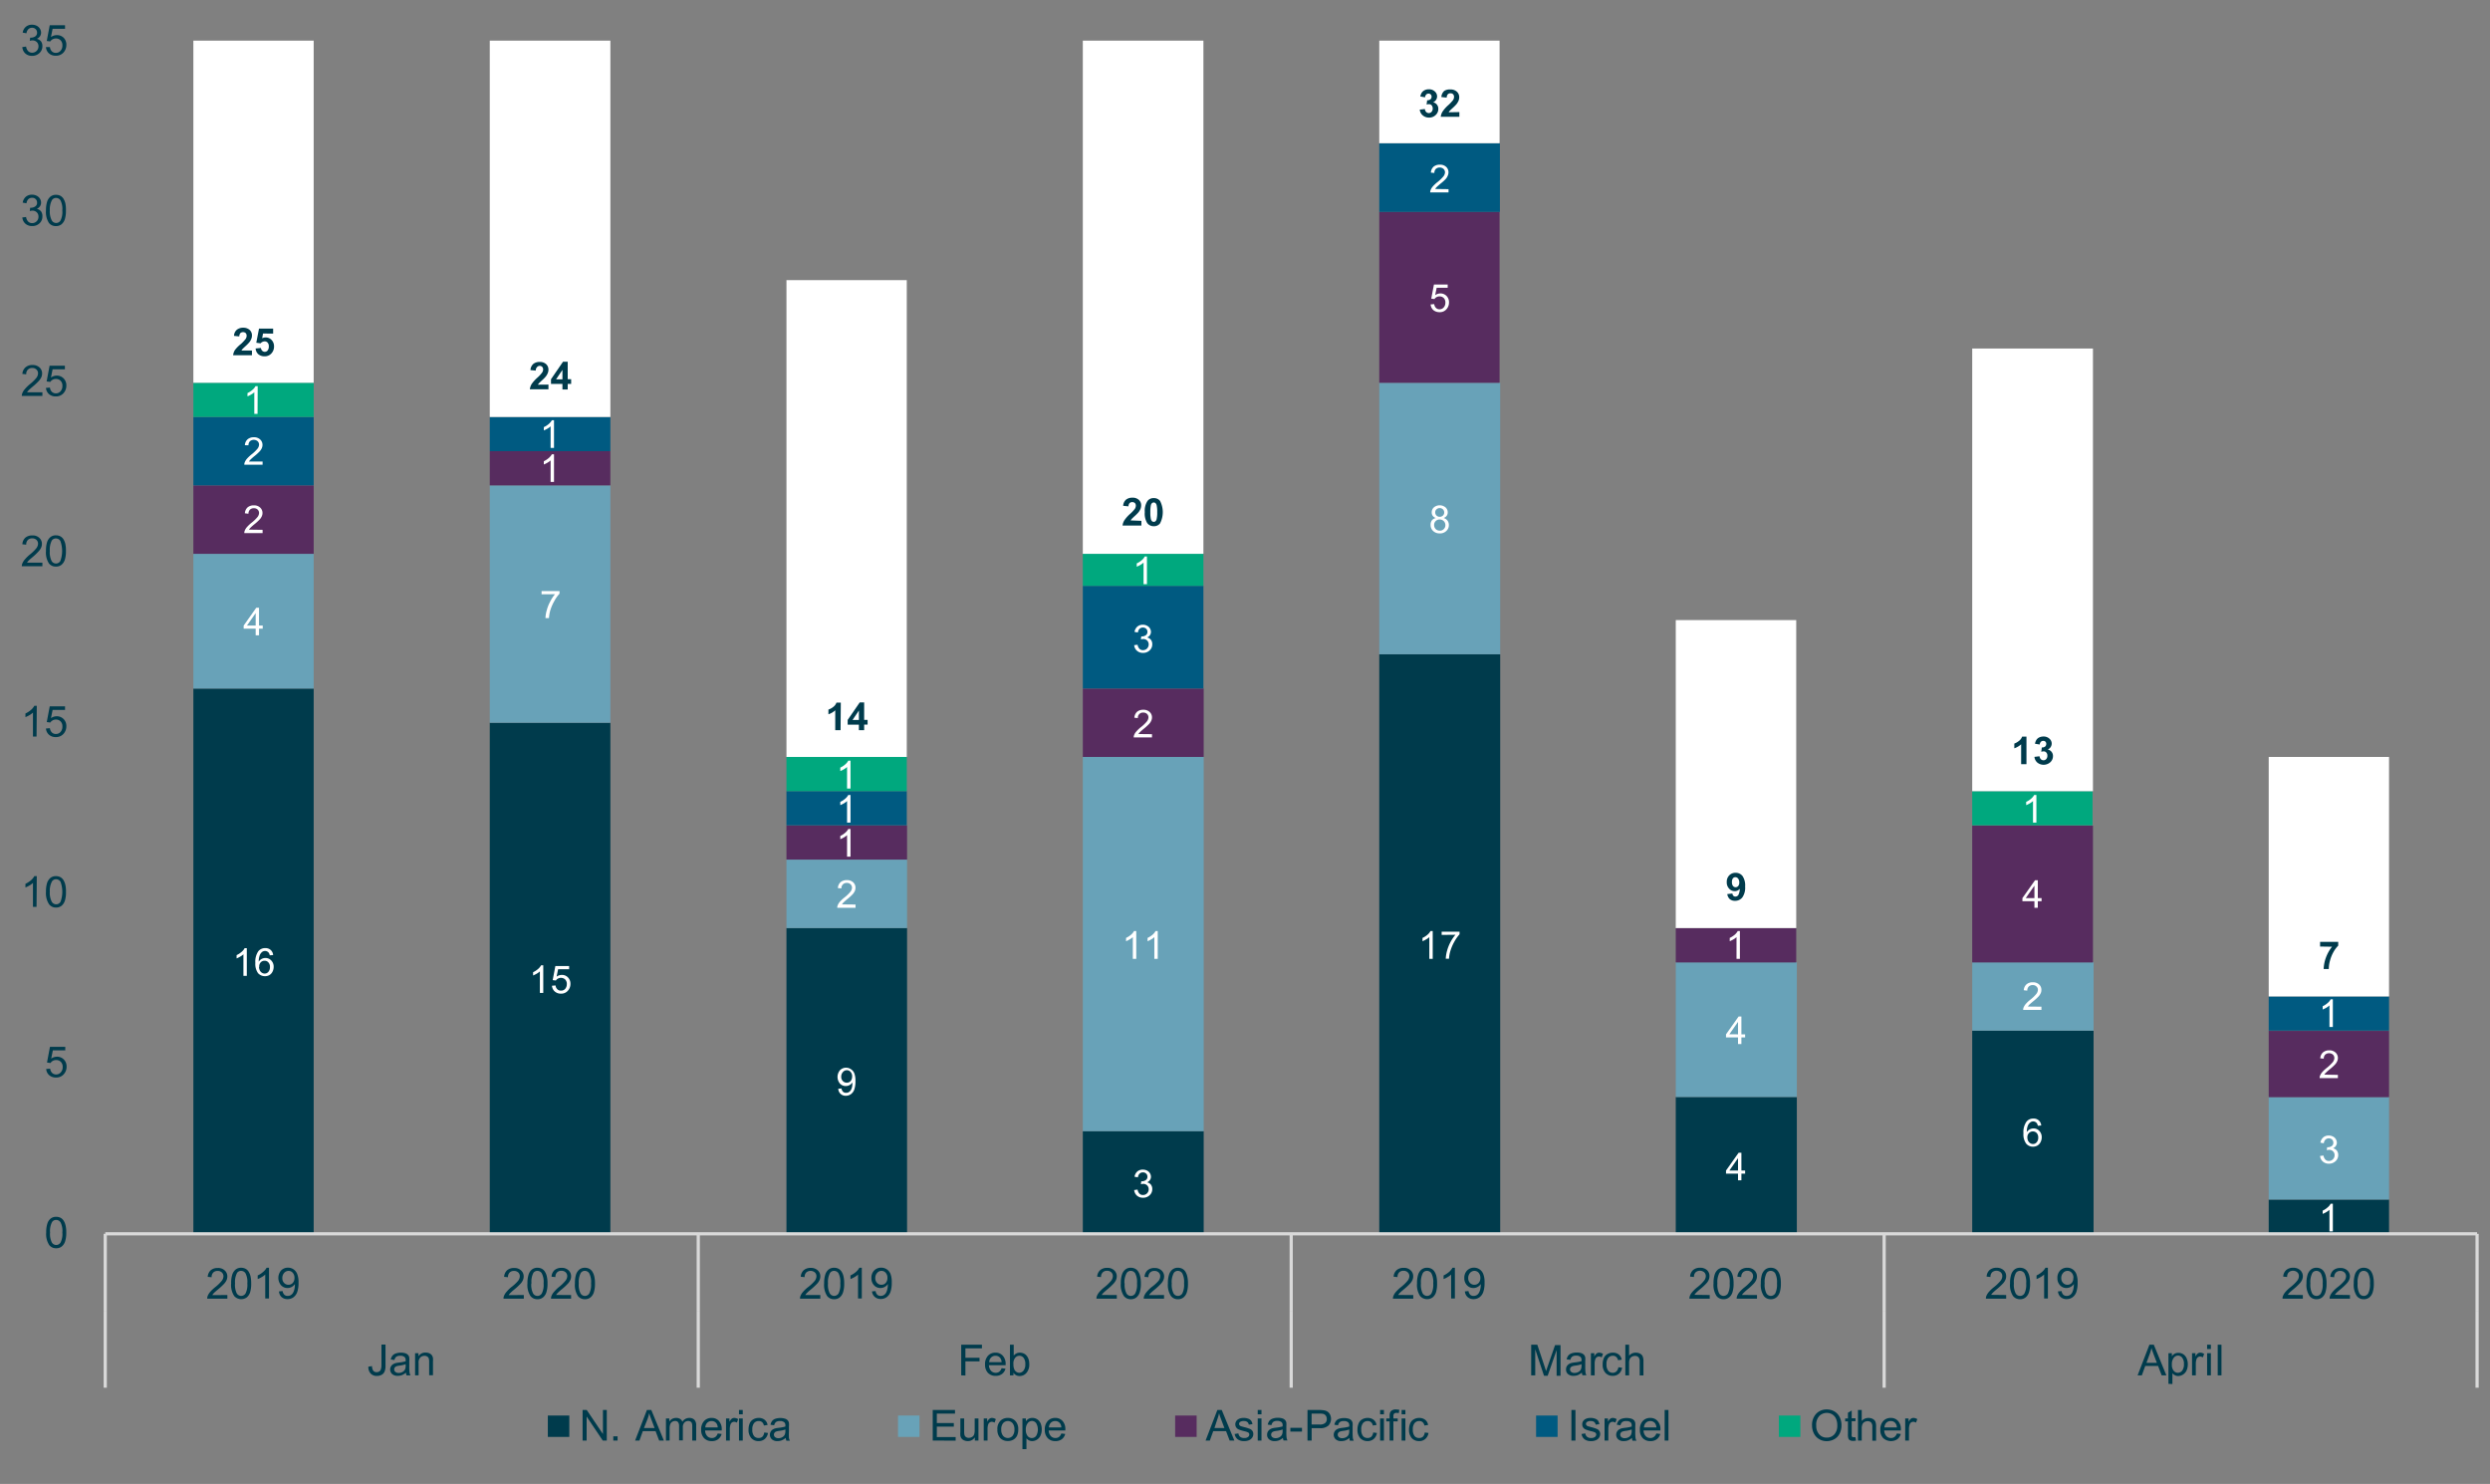 <svg xmlns="http://www.w3.org/2000/svg" xmlns:xlink="http://www.w3.org/1999/xlink" viewBox="0 0 528.74 315.12"><rect x="0" y="0" width="528.74" height="315.12" fill="#808080" stroke="none"/><defs><clipPath id="a"><polygon points="22.35 262.45 526.46 262.45 526.46 8.63 22.35 8.63 22.35 262.45 22.35 262.45" style="fill:none;clip-rule:evenodd"/></clipPath><clipPath id="g"><polygon points="0 315.12 528.74 315.12 528.74 0 0 0 0 315.12 0 315.12" style="fill:none;clip-rule:evenodd"/></clipPath><clipPath id="k"><rect width="528.74" height="315.12" style="fill:none"/></clipPath></defs><g style="clip-path:url(#a)"><path d="M41.06,146.21H66.61V262H41.06V146.21Zm63,7.27h25.55V262H104V153.48Zm63,43.59h25.55V262H167V197.07Zm63,43.13h25.54V262H229.93V240.2Zm62.95-101.26h25.55V262H292.88V138.94Zm63,94h25.54V262H355.84V232.94Zm63-14.08h25.55V262H418.79V218.86Zm63,35.87H507.3V262H481.75v-7.27Z" style="fill:#003b4c"/></g><g style="clip-path:url(#a)"><path d="M41.06,117.6H66.61v28.61H41.06V117.6Zm63-14.53h25.55v50.41H104V103.07Zm63,79.47h25.55v14.53H167V182.54Zm63-21.8h25.54V240.2H229.93V160.74Zm62.95-79.46h25.55v57.66H292.88V81.28Zm63,123.05h25.54v28.61H355.84V204.33Zm63,0h25.55v14.53H418.79V204.33Zm63,28.61H507.3v21.79H481.75V232.94Z" style="fill:#68a2b8"/></g><g style="clip-path:url(#a)"><path d="M41.06,103.07H66.61V117.6H41.06V103.07Zm63-7.26h25.55v7.26H104V95.81Zm63,79.46h25.55v7.27H167v-7.27Zm63-29.06h25.54v14.53H229.93V146.21ZM292.88,45h25.55V81.28H292.88V45Zm63,152.12h25.54v7.26H355.84v-7.26Zm63-21.8h25.55v29.06H418.79V175.27Zm63,43.59H507.3v14.08H481.75V218.86Z" style="fill:#572c5f"/></g><g style="clip-path:url(#a)"><path d="M41.06,88.54H66.61v14.53H41.06V88.54Zm63,0h25.55v7.27H104V88.54ZM167,168h25.55v7.26H167V168Zm63-43.6h25.54v21.8H229.93v-21.8Zm62.95-94h25.55V45H292.88V30.42ZM481.75,211.6H507.3v7.26H481.75V211.6Z" style="fill:#005a81"/></g><g style="clip-path:url(#a)"><path d="M41.06,81.28H66.61v7.26H41.06V81.28ZM167,160.74h25.55V168H167v-7.27Zm63-43.14h25.54v6.81H229.93V117.6ZM418.79,168h25.55v7.26H418.79V168Z" style="fill:#00a87e"/></g><g style="clip-path:url(#a)"><path d="M41.06-99.44H66.61V81.28H41.06V-99.44Zm63,14.53h25.55V88.54H104V-84.91ZM167,59.48h25.55V160.74H167V59.48Zm63-86.72h25.54V117.6H229.93V-27.24ZM292.88-200.7h25.55V30.42H292.88V-200.7Zm63,332.38h25.54v65.39H355.84V131.68Zm63-57.67h25.55v94H418.79V74Zm63,86.73H507.3V211.6H481.75V160.74Z" style="fill:#fff"/></g><g style="clip-path:url(#g)"><line x1="22.35" y1="262" x2="526" y2="262" style="fill:none;stroke:#d9d9d9;stroke-linejoin:round;stroke-width:0.681px"/></g><g style="clip-path:url(#g)"><path d="M22.35,262v16.34M148.27,262v16.34M274.18,262v16.34M400.09,262v16.34M526,262v16.34" style="fill:none;stroke:#d9d9d9;stroke-linejoin:round;stroke-width:0.681px"/></g><g style="clip-path:url(#g)"><path d="M22.35,278.34v16.35m125.92-16.35v16.35m125.91-16.35v16.35m125.91-16.35v16.35M526,278.34v16.35" style="fill:none;stroke:#d9d9d9;stroke-linejoin:round;stroke-width:0.681px"/></g><g style="clip-path:url(#g)"><g style="clip-path:url(#k)"><path d="M52.41,207.23h-.72v-4.58a3.32,3.32,0,0,1-.69.49,4.88,4.88,0,0,1-.76.38v-.7a4.22,4.22,0,0,0,1.06-.69,2.45,2.45,0,0,0,.64-.78h.47Z" style="fill:#fff"/><path d="M58,202.81l-.72.05a1.29,1.29,0,0,0-.27-.61,1,1,0,0,0-.72-.31,1.08,1.08,0,0,0-.61.19,1.71,1.71,0,0,0-.53.73,3.8,3.8,0,0,0-.21,1.35,1.67,1.67,0,0,1,1.43-.78,1.66,1.66,0,0,1,1.23.53,1.89,1.89,0,0,1,.51,1.37,2.19,2.19,0,0,1-.24,1,1.74,1.74,0,0,1-.66.73,2,2,0,0,1-2.42-.41,3.39,3.39,0,0,1-.57-2.18,3.91,3.91,0,0,1,.63-2.47,1.84,1.84,0,0,1,1.48-.67,1.64,1.64,0,0,1,1.14.39A1.62,1.62,0,0,1,58,202.81Zm-3,2.52a1.71,1.71,0,0,0,.16.71,1.21,1.21,0,0,0,.45.52,1.1,1.1,0,0,0,.59.18,1,1,0,0,0,.79-.37,1.45,1.45,0,0,0,.33-1,1.32,1.32,0,0,0-.33-1,1,1,0,0,0-.81-.35,1.07,1.07,0,0,0-.83.35A1.23,1.23,0,0,0,55.05,205.33Z" style="fill:#fff"/></g></g><g style="clip-path:url(#g)"><g style="clip-path:url(#k)"><path d="M115.36,210.85h-.72v-4.57a3.63,3.63,0,0,1-.68.49,5.73,5.73,0,0,1-.76.37v-.69a4.61,4.61,0,0,0,1.06-.69,2.86,2.86,0,0,0,.64-.78h.46Z" style="fill:#fff"/><path d="M117.21,209.32l.76-.06a1.27,1.27,0,0,0,.39.82,1,1,0,0,0,.74.28A1.15,1.15,0,0,0,120,210a1.48,1.48,0,0,0,.36-1,1.34,1.34,0,0,0-.34-1,1.26,1.26,0,0,0-.91-.35,1.18,1.18,0,0,0-.63.16,1.14,1.14,0,0,0-.44.4l-.68-.08.57-3h2.92v.69h-2.34l-.32,1.57a1.94,1.94,0,0,1,1.11-.37,1.78,1.78,0,0,1,1.3.53,1.88,1.88,0,0,1,.53,1.37,2.11,2.11,0,0,1-.47,1.37,1.84,1.84,0,0,1-1.54.71,1.9,1.9,0,0,1-1.31-.45A1.72,1.72,0,0,1,117.21,209.32Z" style="fill:#fff"/></g></g><g style="clip-path:url(#g)"><g style="clip-path:url(#k)"><path d="M178,231.2l.69-.06a1.22,1.22,0,0,0,.34.71.92.92,0,0,0,.63.21,1.13,1.13,0,0,0,.59-.15,1.3,1.3,0,0,0,.41-.4,2.54,2.54,0,0,0,.27-.69A3.64,3.64,0,0,0,181,230s0-.08,0-.15a1.59,1.59,0,0,1-.59.56,1.63,1.63,0,0,1-.81.21,1.65,1.65,0,0,1-1.24-.52,2.2,2.2,0,0,1,0-2.83,1.76,1.76,0,0,1,1.32-.54,1.82,1.82,0,0,1,1,.31,2,2,0,0,1,.73.87,4.42,4.42,0,0,1,.24,1.65,5.44,5.44,0,0,1-.24,1.79,2.09,2.09,0,0,1-.73,1,1.89,1.89,0,0,1-1.13.34A1.54,1.54,0,0,1,178,231.2Zm2.95-2.58a1.4,1.4,0,0,0-.33-1,1.05,1.05,0,0,0-.8-.36,1.08,1.08,0,0,0-.83.39,1.44,1.44,0,0,0-.36,1,1.24,1.24,0,0,0,.34.91,1.11,1.11,0,0,0,.83.35,1.09,1.09,0,0,0,.83-.35A1.4,1.4,0,0,0,180.94,228.62Z" style="fill:#fff"/></g></g><g style="clip-path:url(#g)"><g style="clip-path:url(#k)"><path d="M240.84,252.71l.72-.1a1.55,1.55,0,0,0,.42.88,1,1,0,0,0,.73.27,1.19,1.19,0,0,0,.86-.35,1.22,1.22,0,0,0,.35-.87,1.11,1.11,0,0,0-.33-.82,1.12,1.12,0,0,0-.82-.32,2.2,2.2,0,0,0-.51.08l.08-.63h.12a1.46,1.46,0,0,0,.82-.24.82.82,0,0,0,.37-.74.86.86,0,0,0-.27-.65.91.91,0,0,0-.69-.26,1,1,0,0,0-.7.26,1.3,1.3,0,0,0-.36.79l-.72-.13a1.89,1.89,0,0,1,.6-1.12,1.75,1.75,0,0,1,1.16-.39,2,2,0,0,1,.89.2,1.54,1.54,0,0,1,.62.56,1.49,1.49,0,0,1,.22.76,1.22,1.22,0,0,1-.21.69,1.47,1.47,0,0,1-.6.49,1.42,1.42,0,0,1,.81.5,1.52,1.52,0,0,1,.28.94,1.7,1.7,0,0,1-.56,1.3,1.94,1.94,0,0,1-1.42.53,1.87,1.87,0,0,1-1.28-.45A1.76,1.76,0,0,1,240.84,252.71Z" style="fill:#fff"/></g></g><g style="clip-path:url(#g)"><g style="clip-path:url(#k)"><path d="M304.23,203.62h-.72V199a3.32,3.32,0,0,1-.69.49,4.88,4.88,0,0,1-.76.38v-.7a4.49,4.49,0,0,0,1.06-.68,2.58,2.58,0,0,0,.64-.79h.47Z" style="fill:#fff"/><path d="M306.13,198.53v-.69h3.8v.56a8.29,8.29,0,0,0-1.11,1.58,9.62,9.62,0,0,0-.85,2,7.11,7.11,0,0,0-.28,1.61H307a7.43,7.43,0,0,1,.27-1.67,9,9,0,0,1,1.78-3.42Z" style="fill:#fff"/></g></g><g style="clip-path:url(#g)"><g style="clip-path:url(#k)"><path d="M369.06,250.63v-1.4h-2.55v-.66l2.68-3.79h.59v3.79h.79v.66h-.79v1.4Zm0-2.06v-2.63l-1.84,2.63Z" style="fill:#fff"/></g></g><g style="clip-path:url(#g)"><g style="clip-path:url(#k)"><path d="M433.44,239l-.71.06a1.43,1.43,0,0,0-.28-.62,1,1,0,0,0-1.32-.11,1.56,1.56,0,0,0-.54.72,3.89,3.89,0,0,0-.21,1.35,1.68,1.68,0,0,1,.64-.58,1.72,1.72,0,0,1,.79-.2,1.66,1.66,0,0,1,1.23.53,1.9,1.9,0,0,1,.51,1.37,2.19,2.19,0,0,1-.24,1,1.74,1.74,0,0,1-.66.73,1.83,1.83,0,0,1-.94.25,1.85,1.85,0,0,1-1.47-.66,3.33,3.33,0,0,1-.57-2.18,3.86,3.86,0,0,1,.63-2.46,1.8,1.8,0,0,1,1.48-.67,1.56,1.56,0,0,1,1.66,1.45Zm-2.94,2.52a1.71,1.71,0,0,0,.15.71,1.21,1.21,0,0,0,.45.52,1.11,1.11,0,0,0,.6.18,1,1,0,0,0,.78-.37,1.44,1.44,0,0,0,.33-1,1.36,1.36,0,0,0-.32-.95,1.09,1.09,0,0,0-.82-.35,1.11,1.11,0,0,0-.83.35A1.24,1.24,0,0,0,430.5,241.5Z" style="fill:#fff"/></g></g><g style="clip-path:url(#g)"><g style="clip-path:url(#k)"><path d="M495.37,261.49h-.72v-4.58a4,4,0,0,1-.68.49,4.71,4.71,0,0,1-.76.37v-.69a4.34,4.34,0,0,0,1.05-.69,2.53,2.53,0,0,0,.64-.78h.47Z" style="fill:#fff"/></g></g><g style="clip-path:url(#g)"><g style="clip-path:url(#k)"><path d="M54.29,134.9v-1.4H51.74v-.66l2.68-3.79H55v3.79h.79v.66H55v1.4Zm0-2.06V130.2l-1.85,2.64Z" style="fill:#fff"/></g></g><g style="clip-path:url(#g)"><g style="clip-path:url(#k)"><path d="M115,126.2v-.69h3.81v.56a7.23,7.23,0,0,0-1.11,1.58,9.37,9.37,0,0,0-.86,2,7.84,7.84,0,0,0-.27,1.61h-.74a6.51,6.51,0,0,1,.27-1.67,8.2,8.2,0,0,1,.75-1.88,7.83,7.83,0,0,1,1-1.53Z" style="fill:#fff"/></g></g><g style="clip-path:url(#g)"><g style="clip-path:url(#k)"><path d="M181.67,192.08v.69h-3.88a1.2,1.2,0,0,1,.08-.5,2.66,2.66,0,0,1,.47-.78,7.81,7.81,0,0,1,.95-.89,7.4,7.4,0,0,0,1.29-1.24,1.43,1.43,0,0,0,.34-.86,1,1,0,0,0-.31-.72,1.08,1.08,0,0,0-.8-.29,1.12,1.12,0,0,0-.83.31,1.19,1.19,0,0,0-.32.86l-.74-.08a1.79,1.79,0,0,1,.58-1.26,2,2,0,0,1,1.33-.43,1.89,1.89,0,0,1,1.34.47,1.53,1.53,0,0,1,.49,1.16,1.89,1.89,0,0,1-.14.69,3,3,0,0,1-.48.71,11.46,11.46,0,0,1-1.11,1c-.44.36-.71.61-.84.74a2.55,2.55,0,0,0-.3.39Z" style="fill:#fff"/></g></g><g style="clip-path:url(#g)"><g style="clip-path:url(#k)"><path d="M241.28,203.62h-.73V199a3.23,3.23,0,0,1-.68.49,4.88,4.88,0,0,1-.76.38v-.7a4.7,4.7,0,0,0,1.06-.68,2.58,2.58,0,0,0,.64-.79h.47Z" style="fill:#fff"/><path d="M245.84,203.62h-.72V199a3.23,3.23,0,0,1-.68.49,5.36,5.36,0,0,1-.76.38v-.7a4.93,4.93,0,0,0,1.06-.68,2.74,2.74,0,0,0,.64-.79h.46Z" style="fill:#fff"/></g></g><g style="clip-path:url(#g)"><g style="clip-path:url(#k)"><path d="M304.9,110a1.33,1.33,0,0,1-.66-.46,1.21,1.21,0,0,1-.22-.73,1.39,1.39,0,0,1,.46-1.07,1.94,1.94,0,0,1,2.47,0,1.42,1.42,0,0,1,.47,1.08,1.22,1.22,0,0,1-.22.71,1.34,1.34,0,0,1-.65.46,1.63,1.63,0,0,1,.83.57,1.6,1.6,0,0,1,.28.93,1.65,1.65,0,0,1-.54,1.26,1.89,1.89,0,0,1-1.4.52,1.93,1.93,0,0,1-1.4-.52,1.68,1.68,0,0,1-.54-1.28,1.55,1.55,0,0,1,.29-1A1.5,1.5,0,0,1,304.9,110Zm-.37,1.49a1.25,1.25,0,0,0,.14.59,1.12,1.12,0,0,0,.44.45,1.33,1.33,0,0,0,.62.16,1.13,1.13,0,0,0,.85-.34,1.11,1.11,0,0,0,.34-.84,1.18,1.18,0,0,0-.35-.86,1.22,1.22,0,0,0-.87-.34,1.16,1.16,0,0,0-.84.34A1.14,1.14,0,0,0,304.53,111.51Zm.23-2.7a.93.93,0,0,0,.27.68,1,1,0,0,0,1.38,0,.86.86,0,0,0,.26-.64.9.9,0,0,0-.27-.67,1,1,0,0,0-1.37,0A.83.83,0,0,0,304.76,108.81Z" style="fill:#fff"/></g></g><g style="clip-path:url(#g)"><g style="clip-path:url(#k)"><path d="M369.06,221.7v-1.4h-2.55v-.66l2.68-3.79h.59v3.79h.79v.66h-.79v1.4Zm0-2.06V217l-1.84,2.63Z" style="fill:#fff"/></g></g><g style="clip-path:url(#g)"><g style="clip-path:url(#k)"><path d="M433.49,213.77v.69h-3.88a1.22,1.22,0,0,1,.08-.5,2.75,2.75,0,0,1,.48-.78,7,7,0,0,1,.94-.88,7.79,7.79,0,0,0,1.29-1.24,1.46,1.46,0,0,0,.34-.86.92.92,0,0,0-.31-.72,1.09,1.09,0,0,0-.8-.3,1.17,1.17,0,0,0-.83.31,1.22,1.22,0,0,0-.32.87l-.74-.08a1.79,1.79,0,0,1,.58-1.26,1.94,1.94,0,0,1,1.33-.43,1.86,1.86,0,0,1,1.34.46,1.53,1.53,0,0,1,.49,1.16,1.64,1.64,0,0,1-.14.69,2.81,2.81,0,0,1-.48.72,11.46,11.46,0,0,1-1.11,1c-.44.36-.71.6-.84.73a2.55,2.55,0,0,0-.3.39Z" style="fill:#fff"/></g></g><g style="clip-path:url(#g)"><g style="clip-path:url(#k)"><path d="M492.66,245.47l.72-.09a1.58,1.58,0,0,0,.42.88,1,1,0,0,0,.73.27,1.16,1.16,0,0,0,.86-.36,1.18,1.18,0,0,0,.35-.87,1.07,1.07,0,0,0-.33-.81,1.08,1.08,0,0,0-.82-.32,1.77,1.77,0,0,0-.51.08l.08-.63h.12a1.52,1.52,0,0,0,.83-.24.8.8,0,0,0,.36-.73.9.9,0,0,0-.26-.66,1.06,1.06,0,0,0-1.4,0,1.27,1.27,0,0,0-.36.79l-.72-.13a1.86,1.86,0,0,1,.6-1.12,1.71,1.71,0,0,1,1.17-.4,1.87,1.87,0,0,1,.88.21,1.41,1.41,0,0,1,.62.56,1.48,1.48,0,0,1,.22.75,1.2,1.2,0,0,1-.21.69,1.36,1.36,0,0,1-.6.5,1.41,1.41,0,0,1,.81.49,1.55,1.55,0,0,1,.29.95,1.72,1.72,0,0,1-.57,1.3,2,2,0,0,1-1.42.53,1.83,1.83,0,0,1-1.28-.46A1.72,1.72,0,0,1,492.66,245.47Z" style="fill:#fff"/></g></g><g style="clip-path:url(#g)"><g style="clip-path:url(#k)"><path d="M55.76,112.51v.69H51.88a1.2,1.2,0,0,1,.08-.5,2.5,2.5,0,0,1,.48-.78,7.62,7.62,0,0,1,.94-.89,8,8,0,0,0,1.3-1.24,1.48,1.48,0,0,0,.33-.86,1,1,0,0,0-.3-.72,1.1,1.1,0,0,0-.8-.29,1.13,1.13,0,0,0-.84.31,1.19,1.19,0,0,0-.31.86L52,109a1.82,1.82,0,0,1,.57-1.26,2,2,0,0,1,1.33-.43,1.87,1.87,0,0,1,1.34.47,1.54,1.54,0,0,1,.5,1.16,1.72,1.72,0,0,1-.15.69,2.47,2.47,0,0,1-.48.71,11.46,11.46,0,0,1-1.11,1,11.11,11.11,0,0,0-.83.74,2.12,2.12,0,0,0-.31.39Z" style="fill:#fff"/></g></g><g style="clip-path:url(#g)"><g style="clip-path:url(#k)"><path d="M117.64,102.34h-.72V97.77a3.63,3.63,0,0,1-.68.49,4.34,4.34,0,0,1-.76.37v-.69a4.61,4.61,0,0,0,1.06-.69,2.86,2.86,0,0,0,.64-.78h.46Z" style="fill:#fff"/></g></g><g style="clip-path:url(#g)"><g style="clip-path:url(#k)"><path d="M180.6,181.91h-.73v-4.57a3.63,3.63,0,0,1-.68.49,4,4,0,0,1-.76.37v-.69a4.22,4.22,0,0,0,1.06-.69,2.68,2.68,0,0,0,.64-.78h.47Z" style="fill:#fff"/></g></g><g style="clip-path:url(#g)"><g style="clip-path:url(#k)"><path d="M244.62,155.9v.69h-3.88a1.18,1.18,0,0,1,.08-.49,2.5,2.5,0,0,1,.48-.78,7.62,7.62,0,0,1,.94-.89,8,8,0,0,0,1.3-1.24,1.48,1.48,0,0,0,.33-.86,1,1,0,0,0-.3-.72,1.1,1.1,0,0,0-.8-.29,1.07,1.07,0,0,0-1.15,1.17l-.74-.08a1.82,1.82,0,0,1,.57-1.26,1.94,1.94,0,0,1,1.33-.43,1.87,1.87,0,0,1,1.34.47,1.51,1.51,0,0,1,.5,1.15,1.65,1.65,0,0,1-.15.69,2.37,2.37,0,0,1-.48.72,11.46,11.46,0,0,1-1.11,1,11.11,11.11,0,0,0-.83.74,1.79,1.79,0,0,0-.31.38Z" style="fill:#fff"/></g></g><g style="clip-path:url(#g)"><g style="clip-path:url(#k)"><path d="M303.79,64.64l.76-.06a1.38,1.38,0,0,0,.39.82,1.05,1.05,0,0,0,.74.28,1.15,1.15,0,0,0,.88-.39,1.48,1.48,0,0,0,.36-1,1.34,1.34,0,0,0-.34-1,1.24,1.24,0,0,0-.91-.35,1.23,1.23,0,0,0-.63.16,1.22,1.22,0,0,0-.44.4l-.68-.08.57-3h2.92v.69h-2.34l-.32,1.57a1.94,1.94,0,0,1,1.11-.37,1.78,1.78,0,0,1,1.3.53,1.88,1.88,0,0,1,.53,1.37,2.11,2.11,0,0,1-.47,1.37,1.84,1.84,0,0,1-1.54.71,2,2,0,0,1-1.31-.44A1.76,1.76,0,0,1,303.79,64.64Z" style="fill:#fff"/></g></g><g style="clip-path:url(#g)"><g style="clip-path:url(#k)"><path d="M369.46,203.62h-.72V199a3.23,3.23,0,0,1-.68.49,5.36,5.36,0,0,1-.76.38v-.7a4.93,4.93,0,0,0,1.06-.68,2.74,2.74,0,0,0,.64-.79h.46Z" style="fill:#fff"/></g></g><g style="clip-path:url(#g)"><g style="clip-path:url(#k)"><path d="M432,192.77v-1.4h-2.55v-.66l2.68-3.79h.59v3.79h.8v.66h-.8v1.4Zm0-2.06v-2.64l-1.84,2.64Z" style="fill:#fff"/></g></g><g style="clip-path:url(#g)"><g style="clip-path:url(#k)"><path d="M496.44,228.25v.69h-3.88a1.22,1.22,0,0,1,.08-.5,2.75,2.75,0,0,1,.48-.78,7.65,7.65,0,0,1,.94-.88,8.92,8.92,0,0,0,1.3-1.24,1.53,1.53,0,0,0,.33-.87,1,1,0,0,0-.3-.72,1.27,1.27,0,0,0-1.64,0,1.19,1.19,0,0,0-.31.86l-.74-.07a1.8,1.8,0,0,1,.57-1.26,2,2,0,0,1,1.33-.44,1.87,1.87,0,0,1,1.34.47,1.54,1.54,0,0,1,.5,1.16,1.72,1.72,0,0,1-.15.69,2.47,2.47,0,0,1-.48.71,10.31,10.31,0,0,1-1.11,1,11.11,11.11,0,0,0-.83.74,2.12,2.12,0,0,0-.31.39Z" style="fill:#fff"/></g></g><g style="clip-path:url(#g)"><g style="clip-path:url(#k)"><path d="M55.76,98v.69H51.88a1.2,1.2,0,0,1,.08-.5,2.75,2.75,0,0,1,.48-.78,8.45,8.45,0,0,1,.94-.89,8,8,0,0,0,1.3-1.24,1.48,1.48,0,0,0,.33-.86,1,1,0,0,0-.3-.72,1.27,1.27,0,0,0-1.64,0,1.19,1.19,0,0,0-.31.86L52,94.54a1.78,1.78,0,0,1,.57-1.25,2,2,0,0,1,1.33-.44,1.87,1.87,0,0,1,1.34.47,1.54,1.54,0,0,1,.5,1.16,1.72,1.72,0,0,1-.15.69,2.47,2.47,0,0,1-.48.71,10.31,10.31,0,0,1-1.11,1,11.11,11.11,0,0,0-.83.74,2.12,2.12,0,0,0-.31.39Z" style="fill:#fff"/></g></g><g style="clip-path:url(#g)"><g style="clip-path:url(#k)"><path d="M117.64,95.11h-.72V90.53a3.63,3.63,0,0,1-.68.5,5.19,5.19,0,0,1-.76.37v-.7a4.27,4.27,0,0,0,1.06-.68,2.86,2.86,0,0,0,.64-.78h.46Z" style="fill:#fff"/></g></g><g style="clip-path:url(#g)"><g style="clip-path:url(#k)"><path d="M180.6,174.68h-.73V170.1a3.63,3.63,0,0,1-.68.5,4.74,4.74,0,0,1-.76.37v-.7a3.93,3.93,0,0,0,1.06-.68,2.68,2.68,0,0,0,.64-.78h.47Z" style="fill:#fff"/></g></g><g style="clip-path:url(#g)"><g style="clip-path:url(#k)"><path d="M240.84,137l.72-.09a1.55,1.55,0,0,0,.42.88,1,1,0,0,0,.73.27,1.19,1.19,0,0,0,.86-.35,1.22,1.22,0,0,0,.35-.87,1.11,1.11,0,0,0-.33-.82,1.12,1.12,0,0,0-.82-.32,2.2,2.2,0,0,0-.51.08l.08-.63h.12a1.46,1.46,0,0,0,.82-.24.82.82,0,0,0,.37-.74.9.9,0,0,0-.27-.66,1,1,0,0,0-.69-.25,1,1,0,0,0-.7.26,1.27,1.27,0,0,0-.36.79l-.72-.13a1.89,1.89,0,0,1,.6-1.12,1.76,1.76,0,0,1,1.16-.4,1.89,1.89,0,0,1,.89.21,1.49,1.49,0,0,1,.84,1.31,1.23,1.23,0,0,1-.21.7,1.47,1.47,0,0,1-.6.49,1.42,1.42,0,0,1,.81.5,1.5,1.5,0,0,1,.28.94,1.71,1.71,0,0,1-.56,1.3,1.94,1.94,0,0,1-1.42.53,1.83,1.83,0,0,1-1.28-.46A1.72,1.72,0,0,1,240.84,137Z" style="fill:#fff"/></g></g><g style="clip-path:url(#g)"><g style="clip-path:url(#k)"><path d="M307.59,40.17v.69H303.7a1.22,1.22,0,0,1,.08-.5,2.75,2.75,0,0,1,.48-.78,7.65,7.65,0,0,1,.94-.88,8.41,8.41,0,0,0,1.3-1.24,1.52,1.52,0,0,0,.34-.87,1,1,0,0,0-.31-.72,1.27,1.27,0,0,0-1.64,0,1.21,1.21,0,0,0-.31.86l-.74-.07a1.82,1.82,0,0,1,.57-1.26,2,2,0,0,1,1.34-.43,1.84,1.84,0,0,1,1.33.46,1.54,1.54,0,0,1,.5,1.16,1.72,1.72,0,0,1-.15.69A2.34,2.34,0,0,1,307,38a9.37,9.37,0,0,1-1.11,1c-.43.37-.71.61-.83.74a2.12,2.12,0,0,0-.31.39Z" style="fill:#fff"/></g></g><g style="clip-path:url(#g)"><g style="clip-path:url(#k)"><path d="M495.37,218.08h-.72V213.5a4,4,0,0,1-.68.5,7.33,7.33,0,0,1-.76.37v-.7a4.31,4.31,0,0,0,1.05-.68,2.44,2.44,0,0,0,.64-.79h.47Z" style="fill:#fff"/></g></g><g style="clip-path:url(#g)"><g style="clip-path:url(#k)"><path d="M54.69,87.88H54V83.3a3.74,3.74,0,0,1-.69.49,4,4,0,0,1-.76.37v-.69a4.22,4.22,0,0,0,1.06-.69,2.42,2.42,0,0,0,.64-.78h.47Z" style="fill:#fff"/></g></g><g style="clip-path:url(#g)"><g style="clip-path:url(#k)"><path d="M180.6,167.45h-.73v-4.58a3.63,3.63,0,0,1-.68.49,4,4,0,0,1-.76.37V163a4.22,4.22,0,0,0,1.06-.69,2.68,2.68,0,0,0,.64-.78h.47Z" style="fill:#fff"/></g></g><g style="clip-path:url(#g)"><g style="clip-path:url(#k)"><path d="M243.55,124.05h-.72v-4.58a3.74,3.74,0,0,1-.69.5,5.78,5.78,0,0,1-.76.37v-.7a4.49,4.49,0,0,0,1.06-.68,2.44,2.44,0,0,0,.64-.79h.47Z" style="fill:#fff"/></g></g><g style="clip-path:url(#g)"><g style="clip-path:url(#k)"><path d="M432.42,174.68h-.72V170.1a4.11,4.11,0,0,1-.69.5,4.74,4.74,0,0,1-.76.37v-.7a3.93,3.93,0,0,0,1.06-.68,2.68,2.68,0,0,0,.64-.78h.47Z" style="fill:#fff"/></g></g><g style="clip-path:url(#g)"><g style="clip-path:url(#k)"><path d="M53.5,74.44v1h-4a2.68,2.68,0,0,1,.39-1.12A7.39,7.39,0,0,1,51.21,73a9.56,9.56,0,0,0,.93-1,1.19,1.19,0,0,0,.23-.69.82.82,0,0,0-.2-.58.87.87,0,0,0-1.12,0,1.11,1.11,0,0,0-.24.71l-1.12-.12A1.77,1.77,0,0,1,50.32,70a2.1,2.1,0,0,1,1.32-.41,2,2,0,0,1,1.37.47,1.53,1.53,0,0,1,.49,1.16,1.89,1.89,0,0,1-.14.75,2.76,2.76,0,0,1-.45.75,8.07,8.07,0,0,1-.74.75c-.35.32-.58.54-.67.64a1.6,1.6,0,0,0-.23.32Z" style="fill:#003b4c"/><path d="M54.28,74l1.12-.11a1,1,0,0,0,.29.6.77.77,0,0,0,1.14-.07,1.3,1.3,0,0,0,.25-.86,1.1,1.1,0,0,0-.25-.8.8.8,0,0,0-.63-.27,1.17,1.17,0,0,0-.87.42l-.91-.13.58-3h3v1.05H55.85l-.18,1a1.71,1.71,0,0,1,2,.36,1.93,1.93,0,0,1,.52,1.4,2.08,2.08,0,0,1-.42,1.29,1.86,1.86,0,0,1-1.59.78,2,2,0,0,1-1.33-.44A1.81,1.81,0,0,1,54.28,74Z" style="fill:#003b4c"/></g></g><g style="clip-path:url(#g)"><g style="clip-path:url(#k)"><path d="M116.46,81.67v1h-3.95a2.76,2.76,0,0,1,.38-1.12,7.77,7.77,0,0,1,1.27-1.4,7,7,0,0,0,.93-1,1.2,1.2,0,0,0,.24-.68.76.76,0,0,0-.21-.58.73.73,0,0,0-.56-.2A.76.76,0,0,0,114,78a1.06,1.06,0,0,0-.24.7l-1.12-.11a1.85,1.85,0,0,1,.63-1.33,2.09,2.09,0,0,1,1.32-.4,1.93,1.93,0,0,1,1.37.46,1.56,1.56,0,0,1,.5,1.17,1.93,1.93,0,0,1-.15.75,2.76,2.76,0,0,1-.45.75,6.78,6.78,0,0,1-.73.74c-.36.33-.58.54-.68.65a1.9,1.9,0,0,0-.23.31Z" style="fill:#003b4c"/><path d="M119.43,82.71V81.53H117v-1l2.55-3.71h1v3.71h.73v1h-.73v1.18Zm0-2.16v-2l-1.35,2Z" style="fill:#003b4c"/></g></g><g style="clip-path:url(#g)"><g style="clip-path:url(#k)"><path d="M178.49,155.06h-1.13v-4.23a3.92,3.92,0,0,1-1.45.85v-1a3.23,3.23,0,0,0,1-.54,2,2,0,0,0,.71-.94h.92Z" style="fill:#003b4c"/><path d="M182.38,155.06v-1.18H180v-1l2.56-3.72h.94v3.71h.73v1h-.73v1.18Zm0-2.17v-2l-1.35,2Z" style="fill:#003b4c"/></g></g><g style="clip-path:url(#g)"><g style="clip-path:url(#k)"><path d="M242.37,110.6v1h-4a2.59,2.59,0,0,1,.39-1.12,7.26,7.26,0,0,1,1.26-1.4,8.12,8.12,0,0,0,.94-1,1.26,1.26,0,0,0,.23-.68.8.8,0,0,0-.2-.58.87.87,0,0,0-1.12,0,1.06,1.06,0,0,0-.24.7l-1.13-.11a1.85,1.85,0,0,1,.63-1.33,2.14,2.14,0,0,1,1.33-.4,1.9,1.9,0,0,1,1.36.46,1.52,1.52,0,0,1,.5,1.17,2.12,2.12,0,0,1-.14.75,3.38,3.38,0,0,1-.45.75,8.33,8.33,0,0,1-.74.74c-.36.33-.58.54-.68.65a2.74,2.74,0,0,0-.23.31Z" style="fill:#003b4c"/><path d="M245,105.77a1.6,1.6,0,0,1,1.33.6,5.19,5.19,0,0,1,0,4.77,1.6,1.6,0,0,1-1.33.6,1.7,1.7,0,0,1-1.39-.66,3.84,3.84,0,0,1-.52-2.34,3.78,3.78,0,0,1,.58-2.37A1.59,1.59,0,0,1,245,105.77Zm0,.93a.56.56,0,0,0-.37.13.9.9,0,0,0-.25.46,7,7,0,0,0-.11,1.47,6.39,6.39,0,0,0,.1,1.41,1,1,0,0,0,.26.51.56.56,0,0,0,.37.13.53.53,0,0,0,.36-.13.83.83,0,0,0,.25-.46,6.18,6.18,0,0,0,.12-1.46,6.26,6.26,0,0,0-.11-1.42.92.92,0,0,0-.26-.51A.55.55,0,0,0,245,106.7Z" style="fill:#003b4c"/></g></g><g style="clip-path:url(#g)"><g style="clip-path:url(#k)"><path d="M301.48,23.28l1.09-.13a1,1,0,0,0,.28.64.8.8,0,0,0,.55.22.75.75,0,0,0,.59-.27,1,1,0,0,0,.24-.71,1,1,0,0,0-.23-.67.74.74,0,0,0-.56-.24,1.77,1.77,0,0,0-.51.08l.12-.91a1,1,0,0,0,.7-.2.71.71,0,0,0,.24-.56.62.62,0,0,0-.65-.65.7.7,0,0,0-.49.2,1,1,0,0,0-.25.59l-1-.18a2.22,2.22,0,0,1,.33-.85,1.6,1.6,0,0,1,.61-.5,2.07,2.07,0,0,1,.88-.18,1.77,1.77,0,0,1,1.33.53,1.39,1.39,0,0,1,.41,1,1.36,1.36,0,0,1-.85,1.23,1.36,1.36,0,0,1,.81.49,1.4,1.4,0,0,1,.3.9,1.73,1.73,0,0,1-.56,1.31,1.94,1.94,0,0,1-1.41.55,2,2,0,0,1-1.32-.46A1.79,1.79,0,0,1,301.48,23.28Z" style="fill:#003b4c"/><path d="M309.89,23.8v1h-3.95a2.55,2.55,0,0,1,.39-1.12,7,7,0,0,1,1.26-1.4,10.14,10.14,0,0,0,.94-1,1.26,1.26,0,0,0,.23-.69.82.82,0,0,0-.2-.58.78.78,0,0,0-.56-.2.75.75,0,0,0-.56.21,1.09,1.09,0,0,0-.24.71l-1.13-.12a1.83,1.83,0,0,1,.63-1.32A2.15,2.15,0,0,1,308,19a1.9,1.9,0,0,1,1.36.47,1.54,1.54,0,0,1,.5,1.16,2.08,2.08,0,0,1-.14.75,3.38,3.38,0,0,1-.45.75,9.63,9.63,0,0,1-.74.75c-.36.32-.58.54-.68.64a2.13,2.13,0,0,0-.23.32Z" style="fill:#003b4c"/></g></g><g style="clip-path:url(#g)"><g style="clip-path:url(#k)"><path d="M366.78,189.86l1.09-.12a.72.72,0,0,0,.21.49.6.6,0,0,0,.44.16.76.76,0,0,0,.6-.32,2.79,2.79,0,0,0,.31-1.33,1.36,1.36,0,0,1-1.06.5,1.57,1.57,0,0,1-1.2-.54,1.89,1.89,0,0,1-.5-1.38,1.94,1.94,0,0,1,.53-1.44,1.8,1.8,0,0,1,1.35-.54A1.83,1.83,0,0,1,370,186a3.53,3.53,0,0,1,.57,2.26,3.6,3.6,0,0,1-.6,2.32,1.94,1.94,0,0,1-1.55.71,1.7,1.7,0,0,1-1.12-.37A1.77,1.77,0,0,1,366.78,189.86Zm2.55-2.45a1.31,1.31,0,0,0-.25-.84.74.74,0,0,0-.58-.3.66.66,0,0,0-.52.24,1.25,1.25,0,0,0-.21.81,1.28,1.28,0,0,0,.23.83.72.72,0,0,0,1.1,0A1.1,1.1,0,0,0,369.33,187.41Z" style="fill:#003b4c"/></g></g><g style="clip-path:url(#g)"><g style="clip-path:url(#k)"><path d="M430.31,162.27h-1.13v-4.22a4.06,4.06,0,0,1-1.45.85v-1a3.48,3.48,0,0,0,.95-.54,2,2,0,0,0,.71-.94h.92Z" style="fill:#003b4c"/><path d="M432,160.72l1.09-.13a1,1,0,0,0,.28.63.76.76,0,0,0,.56.22.73.73,0,0,0,.58-.26,1,1,0,0,0,.24-.71.91.91,0,0,0-.23-.67.71.71,0,0,0-.55-.25,1.83,1.83,0,0,0-.52.09l.12-.92a1,1,0,0,0,.7-.19.71.71,0,0,0,.24-.56.6.6,0,0,0-.64-.65.7.7,0,0,0-.5.2,1,1,0,0,0-.25.58l-1-.17a2.32,2.32,0,0,1,.32-.85,1.51,1.51,0,0,1,.61-.5,2.07,2.07,0,0,1,.88-.18,1.77,1.77,0,0,1,1.33.53,1.37,1.37,0,0,1,.41,1,1.39,1.39,0,0,1-.84,1.23,1.38,1.38,0,0,1,1.11,1.39,1.74,1.74,0,0,1-.57,1.31,2.13,2.13,0,0,1-2.73.09A1.84,1.84,0,0,1,432,160.72Z" style="fill:#003b4c"/></g></g><g style="clip-path:url(#g)"><g style="clip-path:url(#k)"><path d="M492.66,201v-1h3.85v.81a6,6,0,0,0-1,1.34,7.55,7.55,0,0,0-.75,1.86,6.64,6.64,0,0,0-.25,1.76h-1.09a7.71,7.71,0,0,1,.5-2.48,8.25,8.25,0,0,1,1.27-2.25Z" style="fill:#003b4c"/></g></g><g style="clip-path:url(#g)"><g style="clip-path:url(#k)"><path d="M9.81,261.71a5.91,5.91,0,0,1,.24-1.86,2.22,2.22,0,0,1,.7-1.08,1.81,1.81,0,0,1,1.19-.38,2,2,0,0,1,.92.21,1.72,1.72,0,0,1,.65.61,3.27,3.27,0,0,1,.41,1,6.27,6.27,0,0,1,.15,1.54,5.89,5.89,0,0,1-.24,1.85,2.28,2.28,0,0,1-.71,1.08,1.79,1.79,0,0,1-1.18.39,1.81,1.81,0,0,1-1.49-.68A4.27,4.27,0,0,1,9.81,261.71Zm.82,0a4,4,0,0,0,.38,2.13,1.07,1.07,0,0,0,1.85,0,4,4,0,0,0,.38-2.13,3.94,3.94,0,0,0-.38-2.13,1.09,1.09,0,0,0-.93-.53,1,1,0,0,0-.88.46A4.08,4.08,0,0,0,10.63,261.71Z" style="fill:#003b4c"/></g></g><g style="clip-path:url(#g)"><g style="clip-path:url(#k)"><path d="M9.81,227l.84-.07a1.53,1.53,0,0,0,.43.92,1.21,1.21,0,0,0,.82.31,1.27,1.27,0,0,0,1-.44,1.62,1.62,0,0,0,.41-1.15,1.48,1.48,0,0,0-.39-1.08,1.36,1.36,0,0,0-1-.39,1.48,1.48,0,0,0-.7.17,1.36,1.36,0,0,0-.49.46l-.75-.1.63-3.34h3.25v.76H11.22l-.35,1.75a2.14,2.14,0,0,1,1.24-.41,2,2,0,0,1,1.44.59,2.08,2.08,0,0,1,.59,1.52,2.35,2.35,0,0,1-.52,1.52,2.07,2.07,0,0,1-1.72.79,2.12,2.12,0,0,1-1.45-.49A1.9,1.9,0,0,1,9.81,227Z" style="fill:#003b4c"/></g></g><g style="clip-path:url(#g)"><g style="clip-path:url(#k)"><path d="M7.76,192.58H7v-5.09a3.64,3.64,0,0,1-.75.55,5,5,0,0,1-.85.41v-.77a4.88,4.88,0,0,0,1.18-.76,3.12,3.12,0,0,0,.71-.87h.52Z" style="fill:#003b4c"/><path d="M9.76,189.37a6.19,6.19,0,0,1,.23-1.85,2.39,2.39,0,0,1,.71-1.09,1.85,1.85,0,0,1,1.18-.38,2,2,0,0,1,.93.21,1.8,1.8,0,0,1,.65.61,3.33,3.33,0,0,1,.41,1,6.31,6.31,0,0,1,.14,1.53,5.88,5.88,0,0,1-.23,1.85,2.31,2.31,0,0,1-.71,1.09,1.84,1.84,0,0,1-1.19.38A1.8,1.8,0,0,1,10.4,192,4.32,4.32,0,0,1,9.76,189.37Zm.82,0A4,4,0,0,0,11,191.5a1.07,1.07,0,0,0,1.85,0,6.16,6.16,0,0,0,0-4.26,1.12,1.12,0,0,0-.93-.53,1,1,0,0,0-.89.47A4.16,4.16,0,0,0,10.58,189.37Z" style="fill:#003b4c"/></g></g><g style="clip-path:url(#g)"><g style="clip-path:url(#k)"><path d="M7.76,156.41H7v-5.09a4.05,4.05,0,0,1-.75.55,5.83,5.83,0,0,1-.85.41v-.77a4.88,4.88,0,0,0,1.18-.76,3.12,3.12,0,0,0,.71-.87h.52Z" style="fill:#003b4c"/><path d="M9.76,154.7l.84-.07a1.45,1.45,0,0,0,.43.92,1.16,1.16,0,0,0,.82.31,1.26,1.26,0,0,0,1-.43,1.64,1.64,0,0,0,.4-1.16,1.45,1.45,0,0,0-.38-1.07,1.33,1.33,0,0,0-1-.4,1.38,1.38,0,0,0-.7.18,1.33,1.33,0,0,0-.49.45l-.75-.1.63-3.34h3.25v.77H11.17l-.35,1.74a2.12,2.12,0,0,1,1.23-.4,2,2,0,0,1,1.45.59,2.06,2.06,0,0,1,.59,1.51,2.4,2.4,0,0,1-.52,1.53,2.1,2.1,0,0,1-1.72.79,2.11,2.11,0,0,1-1.45-.5A1.9,1.9,0,0,1,9.76,154.7Z" style="fill:#003b4c"/></g></g><g style="clip-path:url(#g)"><g style="clip-path:url(#k)"><path d="M9,119.48v.76H4.63a1.49,1.49,0,0,1,.1-.55,2.91,2.91,0,0,1,.53-.87,8.57,8.57,0,0,1,1-1,8.85,8.85,0,0,0,1.44-1.38,1.66,1.66,0,0,0,.38-1,1.1,1.1,0,0,0-.34-.8,1.28,1.28,0,0,0-.89-.32,1.25,1.25,0,0,0-.93.34,1.3,1.3,0,0,0-.35,1l-.82-.08a2,2,0,0,1,.63-1.4,2.21,2.21,0,0,1,1.49-.48,2,2,0,0,1,1.48.52,1.67,1.67,0,0,1,.55,1.28,1.9,1.9,0,0,1-.16.77,3,3,0,0,1-.53.79A13.16,13.16,0,0,1,7,118.23c-.48.4-.79.67-.92.81a2.61,2.61,0,0,0-.34.44Z" style="fill:#003b4c"/><path d="M9.76,117a6.26,6.26,0,0,1,.23-1.86,2.3,2.3,0,0,1,.71-1.08,1.8,1.8,0,0,1,1.18-.38,2,2,0,0,1,.93.21,1.78,1.78,0,0,1,.65.6,3.46,3.46,0,0,1,.41,1A6.35,6.35,0,0,1,14,117a5.81,5.81,0,0,1-.23,1.84,2.31,2.31,0,0,1-.71,1.09,1.79,1.79,0,0,1-1.19.38,1.8,1.8,0,0,1-1.48-.67A4.27,4.27,0,0,1,9.76,117Zm.82,0a4.09,4.09,0,0,0,.38,2.13,1.07,1.07,0,0,0,1.85,0,6.19,6.19,0,0,0,0-4.27,1.11,1.11,0,0,0-.93-.52,1,1,0,0,0-.89.46A4.2,4.2,0,0,0,10.58,117Z" style="fill:#003b4c"/></g></g><g style="clip-path:url(#g)"><g style="clip-path:url(#k)"><path d="M9,83.3v.77H4.63a1.45,1.45,0,0,1,.1-.55,2.79,2.79,0,0,1,.53-.87,8.57,8.57,0,0,1,1-1,8.85,8.85,0,0,0,1.44-1.38,1.66,1.66,0,0,0,.38-1,1.09,1.09,0,0,0-.34-.8,1.24,1.24,0,0,0-.89-.33,1.26,1.26,0,0,0-.93.35,1.3,1.3,0,0,0-.35,1l-.82-.09A2,2,0,0,1,5.42,78a2.16,2.16,0,0,1,1.49-.49,2.08,2.08,0,0,1,1.48.52,1.7,1.7,0,0,1,.55,1.29,1.93,1.93,0,0,1-.16.77,3,3,0,0,1-.53.79A12.09,12.09,0,0,1,7,82.05c-.48.41-.79.68-.92.82a3,3,0,0,0-.34.43Z" style="fill:#003b4c"/><path d="M9.76,82.37l.84-.07a1.48,1.48,0,0,0,.43.92,1.21,1.21,0,0,0,.82.31,1.27,1.27,0,0,0,1-.44,1.61,1.61,0,0,0,.4-1.15,1.45,1.45,0,0,0-.38-1.08,1.36,1.36,0,0,0-1-.39,1.37,1.37,0,0,0-1.19.63L9.9,81l.63-3.34h3.25v.76H11.17l-.35,1.75a2.13,2.13,0,0,1,1.23-.41,2,2,0,0,1,1.45.59,2.07,2.07,0,0,1,.59,1.52,2.37,2.37,0,0,1-.52,1.52,2.07,2.07,0,0,1-1.72.79,2.11,2.11,0,0,1-1.45-.49A1.92,1.92,0,0,1,9.76,82.37Z" style="fill:#003b4c"/></g></g><g style="clip-path:url(#g)"><g style="clip-path:url(#k)"><path d="M4.74,46.18l.8-.1a1.7,1.7,0,0,0,.47,1,1.16,1.16,0,0,0,.81.3A1.33,1.33,0,0,0,8.17,46a1.23,1.23,0,0,0-.36-.91,1.27,1.27,0,0,0-.92-.36,2.35,2.35,0,0,0-.57.09l.09-.7h.13a1.63,1.63,0,0,0,.92-.27A.89.89,0,0,0,7.87,43a1,1,0,0,0-.3-.72A1,1,0,0,0,6.8,42a1.12,1.12,0,0,0-.78.29,1.54,1.54,0,0,0-.4.88l-.8-.14a2.07,2.07,0,0,1,.67-1.25,2,2,0,0,1,1.3-.44,2.17,2.17,0,0,1,1,.23,1.67,1.67,0,0,1,.69.62,1.63,1.63,0,0,1,.24.84,1.39,1.39,0,0,1-.23.77,1.61,1.61,0,0,1-.67.55,1.56,1.56,0,0,1,.9.55A1.7,1.7,0,0,1,9,46a1.89,1.89,0,0,1-.63,1.44A2.16,2.16,0,0,1,6.82,48a2.09,2.09,0,0,1-1.43-.5A2,2,0,0,1,4.74,46.18Z" style="fill:#003b4c"/><path d="M9.76,44.69A6.24,6.24,0,0,1,10,42.84a2.39,2.39,0,0,1,.71-1.09,1.85,1.85,0,0,1,1.18-.38,2,2,0,0,1,.93.21,1.8,1.8,0,0,1,.65.61,3.46,3.46,0,0,1,.41,1A6.31,6.31,0,0,1,14,44.69a5.88,5.88,0,0,1-.23,1.85,2.31,2.31,0,0,1-.71,1.09,1.84,1.84,0,0,1-1.19.38,1.8,1.8,0,0,1-1.48-.67A4.3,4.3,0,0,1,9.76,44.69Zm.82,0A4,4,0,0,0,11,46.82a1.07,1.07,0,0,0,1.85,0,4,4,0,0,0,.38-2.13,4,4,0,0,0-.38-2.13,1.12,1.12,0,0,0-.93-.53,1,1,0,0,0-.89.47A4.16,4.16,0,0,0,10.58,44.69Z" style="fill:#003b4c"/></g></g><g style="clip-path:url(#g)"><g style="clip-path:url(#k)"><path d="M4.74,10l.8-.11a1.77,1.77,0,0,0,.47,1,1.16,1.16,0,0,0,.81.3A1.33,1.33,0,0,0,8.17,9.84a1.23,1.23,0,0,0-.36-.91,1.3,1.3,0,0,0-.92-.35,2.35,2.35,0,0,0-.57.09L6.41,8h.13a1.62,1.62,0,0,0,.92-.26.9.9,0,0,0,.41-.82,1,1,0,0,0-.3-.73,1,1,0,0,0-.77-.29,1.09,1.09,0,0,0-.78.3,1.48,1.48,0,0,0-.4.87l-.8-.14a2,2,0,0,1,.67-1.24,1.92,1.92,0,0,1,1.3-.44,2.17,2.17,0,0,1,1,.22,1.69,1.69,0,0,1,.69.63,1.57,1.57,0,0,1,.24.84,1.36,1.36,0,0,1-.23.76,1.54,1.54,0,0,1-.67.55,1.61,1.61,0,0,1,.9.55A1.7,1.7,0,0,1,9,9.82a1.92,1.92,0,0,1-.63,1.45,2.2,2.2,0,0,1-1.57.59,2.05,2.05,0,0,1-1.43-.51A2,2,0,0,1,4.74,10Z" style="fill:#003b4c"/><path d="M9.76,10,10.6,10a1.48,1.48,0,0,0,.43.92,1.16,1.16,0,0,0,.82.31,1.27,1.27,0,0,0,1-.44,1.61,1.61,0,0,0,.4-1.15,1.49,1.49,0,0,0-.38-1.08,1.36,1.36,0,0,0-1-.39,1.48,1.48,0,0,0-.7.17,1.36,1.36,0,0,0-.49.46l-.75-.1.63-3.34h3.25v.76H11.17l-.35,1.75a2.13,2.13,0,0,1,1.23-.41A2,2,0,0,1,13.5,8a2.08,2.08,0,0,1,.59,1.52,2.4,2.4,0,0,1-.52,1.53,2.09,2.09,0,0,1-1.72.78,2.11,2.11,0,0,1-1.45-.49A1.9,1.9,0,0,1,9.76,10Z" style="fill:#003b4c"/></g></g><g style="clip-path:url(#g)"><g style="clip-path:url(#k)"><path d="M48.28,275v.77H44a1.73,1.73,0,0,1,.09-.56,3.18,3.18,0,0,1,.53-.86,8,8,0,0,1,1.05-1A8.85,8.85,0,0,0,47.07,272a1.61,1.61,0,0,0,.38-1,1.08,1.08,0,0,0-.35-.8,1.24,1.24,0,0,0-.88-.32,1.25,1.25,0,0,0-.93.34,1.32,1.32,0,0,0-.35,1l-.83-.08a2,2,0,0,1,.64-1.4,2.18,2.18,0,0,1,1.48-.48,2,2,0,0,1,1.49.52,1.67,1.67,0,0,1,.55,1.28,1.9,1.9,0,0,1-.16.77,2.87,2.87,0,0,1-.53.79,13.16,13.16,0,0,1-1.24,1.15c-.48.4-.79.67-.93.82a2.15,2.15,0,0,0-.33.43Z" style="fill:#003b4c"/><path d="M49.08,272.53a5.91,5.91,0,0,1,.24-1.86,2.3,2.3,0,0,1,.71-1.08,1.78,1.78,0,0,1,1.18-.38,1.92,1.92,0,0,1,.92.21,1.68,1.68,0,0,1,.66.61,3.27,3.27,0,0,1,.41,1,6.9,6.9,0,0,1,.14,1.54,6.24,6.24,0,0,1-.23,1.85,2.35,2.35,0,0,1-.71,1.08,2,2,0,0,1-2.67-.29A4.26,4.26,0,0,1,49.08,272.53Zm.83,0a4.07,4.07,0,0,0,.37,2.13,1.13,1.13,0,0,0,.93.53,1.12,1.12,0,0,0,.93-.53,4.09,4.09,0,0,0,.38-2.13,4,4,0,0,0-.38-2.13,1.1,1.1,0,0,0-.94-.53,1,1,0,0,0-.88.46A4.2,4.2,0,0,0,49.91,272.53Z" style="fill:#003b4c"/><path d="M57.12,275.74h-.8v-5.09a3.84,3.84,0,0,1-.76.55,5.32,5.32,0,0,1-.84.41v-.77a4.63,4.63,0,0,0,1.17-.76,3,3,0,0,0,.72-.87h.51Z" style="fill:#003b4c"/><path d="M59.24,274.23l.77-.07a1.37,1.37,0,0,0,.38.79,1,1,0,0,0,.71.24,1.22,1.22,0,0,0,.64-.17,1.32,1.32,0,0,0,.46-.45,2.61,2.61,0,0,0,.3-.76,4,4,0,0,0,.12-1v-.15a1.77,1.77,0,0,1-.66.61,1.78,1.78,0,0,1-.9.24,1.85,1.85,0,0,1-1.38-.58,2.43,2.43,0,0,1,0-3.14,2,2,0,0,1,1.47-.6,2.07,2.07,0,0,1,1.16.34,2.14,2.14,0,0,1,.8,1,4.61,4.61,0,0,1,.28,1.83,6,6,0,0,1-.27,2,2.45,2.45,0,0,1-.81,1.12,2.1,2.1,0,0,1-1.26.39,1.84,1.84,0,0,1-1.25-.43A1.81,1.81,0,0,1,59.24,274.23Zm3.29-2.87a1.58,1.58,0,0,0-.37-1.09,1.16,1.16,0,0,0-.89-.4,1.23,1.23,0,0,0-.93.43,1.63,1.63,0,0,0-.39,1.13,1.4,1.4,0,0,0,.37,1,1.24,1.24,0,0,0,.93.39,1.2,1.2,0,0,0,.92-.39A1.53,1.53,0,0,0,62.53,271.36Z" style="fill:#003b4c"/></g></g><g style="clip-path:url(#g)"><g style="clip-path:url(#k)"><path d="M111.23,275v.77h-4.31a1.32,1.32,0,0,1,.09-.56,2.75,2.75,0,0,1,.53-.86,7.41,7.41,0,0,1,1-1A8.68,8.68,0,0,0,110,272a1.61,1.61,0,0,0,.38-1,1.07,1.07,0,0,0-.34-.8,1.28,1.28,0,0,0-.89-.32,1.25,1.25,0,0,0-.93.34,1.32,1.32,0,0,0-.35,1l-.82-.08a2,2,0,0,1,.63-1.4,2.21,2.21,0,0,1,1.49-.48,2,2,0,0,1,1.48.52,1.67,1.67,0,0,1,.55,1.28,1.9,1.9,0,0,1-.16.77,2.66,2.66,0,0,1-.53.79,13.16,13.16,0,0,1-1.24,1.15,10.21,10.21,0,0,0-.92.82,2.21,2.21,0,0,0-.34.43Z" style="fill:#003b4c"/><path d="M112,272.53a5.91,5.91,0,0,1,.24-1.86,2.22,2.22,0,0,1,.7-1.08,1.81,1.81,0,0,1,1.19-.38,2,2,0,0,1,.92.21,1.72,1.72,0,0,1,.65.61,3,3,0,0,1,.41,1,6.27,6.27,0,0,1,.15,1.54,5.89,5.89,0,0,1-.24,1.85,2.28,2.28,0,0,1-.71,1.08,1.79,1.79,0,0,1-1.18.39,1.81,1.81,0,0,1-1.49-.68A4.27,4.27,0,0,1,112,272.53Zm.82,0a4,4,0,0,0,.38,2.13,1.07,1.07,0,0,0,1.85,0,4,4,0,0,0,.38-2.13,3.94,3.94,0,0,0-.38-2.13,1.09,1.09,0,0,0-.93-.53,1,1,0,0,0-.88.46A4.08,4.08,0,0,0,112.86,272.53Z" style="fill:#003b4c"/><path d="M121.27,275v.77H117a1.5,1.5,0,0,1,.1-.56,2.75,2.75,0,0,1,.53-.86,7.84,7.84,0,0,1,1-1,8.85,8.85,0,0,0,1.44-1.38,1.61,1.61,0,0,0,.38-1,1.1,1.1,0,0,0-.34-.8,1.28,1.28,0,0,0-.89-.32,1.25,1.25,0,0,0-.93.34,1.32,1.32,0,0,0-.35,1l-.82-.08a2,2,0,0,1,.63-1.4,2.21,2.21,0,0,1,1.49-.48,2,2,0,0,1,1.48.52,1.67,1.67,0,0,1,.55,1.28,1.9,1.9,0,0,1-.16.77,2.87,2.87,0,0,1-.53.79,13.16,13.16,0,0,1-1.24,1.15,10.21,10.21,0,0,0-.92.82,2.21,2.21,0,0,0-.34.43Z" style="fill:#003b4c"/><path d="M122.08,272.53a6.26,6.26,0,0,1,.23-1.86,2.3,2.3,0,0,1,.71-1.08,1.81,1.81,0,0,1,1.19-.38,2,2,0,0,1,.92.21,1.72,1.72,0,0,1,.65.61,3.27,3.27,0,0,1,.41,1,6.27,6.27,0,0,1,.15,1.54,5.89,5.89,0,0,1-.24,1.85,2.28,2.28,0,0,1-.71,1.08,1.79,1.79,0,0,1-1.18.39,1.81,1.81,0,0,1-1.49-.68A4.27,4.27,0,0,1,122.08,272.53Zm.82,0a4,4,0,0,0,.38,2.13,1.07,1.07,0,0,0,1.85,0,4.09,4.09,0,0,0,.38-2.13,4,4,0,0,0-.38-2.13,1.09,1.09,0,0,0-.93-.53,1,1,0,0,0-.89.46A4.2,4.2,0,0,0,122.9,272.53Z" style="fill:#003b4c"/></g></g><g style="clip-path:url(#g)"><g style="clip-path:url(#k)"><path d="M174.19,275v.77h-4.31a1.32,1.32,0,0,1,.09-.56,3,3,0,0,1,.53-.86,7.41,7.41,0,0,1,1.05-1A8.85,8.85,0,0,0,173,272a1.66,1.66,0,0,0,.37-1,1.07,1.07,0,0,0-.34-.8,1.42,1.42,0,0,0-1.82,0,1.32,1.32,0,0,0-.35,1l-.82-.08a2,2,0,0,1,.63-1.4,2.21,2.21,0,0,1,1.49-.48,2.08,2.08,0,0,1,1.49.52,1.69,1.69,0,0,1,.54,1.28,1.9,1.9,0,0,1-.16.77,2.66,2.66,0,0,1-.53.79,14.11,14.11,0,0,1-1.23,1.15,10.89,10.89,0,0,0-.93.82,2.21,2.21,0,0,0-.34.43Z" style="fill:#003b4c"/><path d="M175,272.53a5.91,5.91,0,0,1,.24-1.86,2.22,2.22,0,0,1,.7-1.08,1.81,1.81,0,0,1,1.19-.38,1.92,1.92,0,0,1,.92.21,1.72,1.72,0,0,1,.65.61,3,3,0,0,1,.41,1,6.27,6.27,0,0,1,.15,1.54,5.89,5.89,0,0,1-.24,1.85,2.28,2.28,0,0,1-.71,1.08,1.77,1.77,0,0,1-1.18.39,1.81,1.81,0,0,1-1.49-.68A4.27,4.27,0,0,1,175,272.53Zm.82,0a4,4,0,0,0,.38,2.13,1.12,1.12,0,0,0,.93.53,1.13,1.13,0,0,0,.93-.53,4.12,4.12,0,0,0,.37-2.13,4.07,4.07,0,0,0-.37-2.13,1.12,1.12,0,0,0-.94-.53,1,1,0,0,0-.88.46A4.08,4.08,0,0,0,175.82,272.53Z" style="fill:#003b4c"/><path d="M183,275.74h-.8v-5.09a4.54,4.54,0,0,1-.76.55,5.83,5.83,0,0,1-.85.41v-.77a4.88,4.88,0,0,0,1.18-.76,3.12,3.12,0,0,0,.71-.87H183Z" style="fill:#003b4c"/><path d="M185.16,274.23l.77-.07a1.36,1.36,0,0,0,.37.79,1.05,1.05,0,0,0,.71.24,1.26,1.26,0,0,0,.65-.17,1.41,1.41,0,0,0,.46-.45,3,3,0,0,0,.29-.76,4,4,0,0,0,.12-1v-.15a1.77,1.77,0,0,1-.66.61,1.78,1.78,0,0,1-.9.24,1.81,1.81,0,0,1-1.37-.58,2.13,2.13,0,0,1-.56-1.55,2.18,2.18,0,0,1,.58-1.59,2,2,0,0,1,1.47-.6,2.1,2.1,0,0,1,2,1.31,4.83,4.83,0,0,1,.27,1.83,6,6,0,0,1-.27,2,2.32,2.32,0,0,1-.81,1.12,2.1,2.1,0,0,1-1.26.39,1.84,1.84,0,0,1-1.25-.43A1.8,1.8,0,0,1,185.16,274.23Zm3.28-2.87a1.53,1.53,0,0,0-.37-1.09,1.14,1.14,0,0,0-.88-.4,1.2,1.2,0,0,0-.93.43,1.59,1.59,0,0,0-.4,1.13,1.41,1.41,0,0,0,.38,1,1.24,1.24,0,0,0,.93.39,1.18,1.18,0,0,0,.91-.39A1.53,1.53,0,0,0,188.44,271.36Z" style="fill:#003b4c"/></g></g><g style="clip-path:url(#g)"><g style="clip-path:url(#k)"><path d="M237.15,275v.77h-4.32a1.32,1.32,0,0,1,.09-.56,3,3,0,0,1,.53-.86,7.41,7.41,0,0,1,1.05-1,8.85,8.85,0,0,0,1.44-1.38,1.59,1.59,0,0,0,.37-1,1.07,1.07,0,0,0-.34-.8,1.26,1.26,0,0,0-.89-.32,1.25,1.25,0,0,0-.92.34,1.32,1.32,0,0,0-.36,1l-.82-.08a2,2,0,0,1,.64-1.4,2.18,2.18,0,0,1,1.48-.48,2.07,2.07,0,0,1,1.49.52,1.7,1.7,0,0,1,.55,1.28,2.08,2.08,0,0,1-.16.77,2.93,2.93,0,0,1-.54.79,12.76,12.76,0,0,1-1.23,1.15c-.48.4-.79.67-.93.82a2.21,2.21,0,0,0-.34.43Z" style="fill:#003b4c"/><path d="M238,272.53a5.91,5.91,0,0,1,.24-1.86,2.23,2.23,0,0,1,.71-1.08,1.78,1.78,0,0,1,1.18-.38,1.92,1.92,0,0,1,.92.21,1.68,1.68,0,0,1,.66.61,3,3,0,0,1,.4,1,6.27,6.27,0,0,1,.15,1.54,5.89,5.89,0,0,1-.24,1.85,2.26,2.26,0,0,1-.7,1.08,1.81,1.81,0,0,1-1.19.39,1.79,1.79,0,0,1-1.48-.68A4.26,4.26,0,0,1,238,272.53Zm.82,0a4,4,0,0,0,.38,2.13,1.08,1.08,0,0,0,1.86,0,4.09,4.09,0,0,0,.38-2.13,4,4,0,0,0-.38-2.13,1.1,1.1,0,0,0-.94-.53,1,1,0,0,0-.88.46A4.08,4.08,0,0,0,238.77,272.53Z" style="fill:#003b4c"/><path d="M247.18,275v.77h-4.31a1.32,1.32,0,0,1,.09-.56,3,3,0,0,1,.53-.86,7.41,7.41,0,0,1,1-1A8.85,8.85,0,0,0,246,272a1.59,1.59,0,0,0,.37-1,1.07,1.07,0,0,0-.34-.8,1.26,1.26,0,0,0-.89-.32,1.25,1.25,0,0,0-.92.34,1.32,1.32,0,0,0-.36,1l-.82-.08a2,2,0,0,1,.64-1.4,2.16,2.16,0,0,1,1.48-.48,2.07,2.07,0,0,1,1.49.52,1.7,1.7,0,0,1,.55,1.28,2.08,2.08,0,0,1-.16.77,2.93,2.93,0,0,1-.54.79,12.76,12.76,0,0,1-1.23,1.15c-.48.4-.79.67-.93.82a2.21,2.21,0,0,0-.34.43Z" style="fill:#003b4c"/><path d="M248,272.53a5.91,5.91,0,0,1,.24-1.86,2.23,2.23,0,0,1,.71-1.08,1.76,1.76,0,0,1,1.18-.38,1.92,1.92,0,0,1,.92.21,1.75,1.75,0,0,1,.66.61,3.26,3.26,0,0,1,.4,1,6.27,6.27,0,0,1,.15,1.54,5.89,5.89,0,0,1-.24,1.85,2.26,2.26,0,0,1-.7,1.08,1.81,1.81,0,0,1-1.19.39,1.79,1.79,0,0,1-1.48-.68A4.26,4.26,0,0,1,248,272.53Zm.82,0a4,4,0,0,0,.38,2.13,1.08,1.08,0,0,0,1.86,0,4.12,4.12,0,0,0,.37-2.13,4.07,4.07,0,0,0-.37-2.13,1.11,1.11,0,0,0-.94-.53,1,1,0,0,0-.88.46A4.08,4.08,0,0,0,248.81,272.53Z" style="fill:#003b4c"/></g></g><g style="clip-path:url(#g)"><g style="clip-path:url(#k)"><path d="M300.1,275v.77h-4.32a1.5,1.5,0,0,1,.1-.56,2.91,2.91,0,0,1,.52-.86,8.71,8.71,0,0,1,1.05-1,8.85,8.85,0,0,0,1.44-1.38,1.61,1.61,0,0,0,.38-1,1.08,1.08,0,0,0-.35-.8,1.24,1.24,0,0,0-.88-.32,1.25,1.25,0,0,0-.93.34,1.32,1.32,0,0,0-.35,1l-.83-.08a2,2,0,0,1,.64-1.4,2.18,2.18,0,0,1,1.48-.48,2,2,0,0,1,1.49.52,1.67,1.67,0,0,1,.55,1.28,1.9,1.9,0,0,1-.16.77,2.87,2.87,0,0,1-.53.79,13.16,13.16,0,0,1-1.24,1.15c-.48.4-.79.67-.93.82a2.6,2.6,0,0,0-.33.43Z" style="fill:#003b4c"/><path d="M300.9,272.53a5.91,5.91,0,0,1,.24-1.86,2.3,2.3,0,0,1,.71-1.08,1.78,1.78,0,0,1,1.18-.38,2,2,0,0,1,.93.21,1.72,1.72,0,0,1,.65.61,3.27,3.27,0,0,1,.41,1,6.9,6.9,0,0,1,.14,1.54,6.24,6.24,0,0,1-.23,1.85,2.35,2.35,0,0,1-.71,1.08,2,2,0,0,1-2.67-.29A4.26,4.26,0,0,1,300.9,272.53Zm.83,0a4.07,4.07,0,0,0,.37,2.13,1.14,1.14,0,0,0,.93.53,1.12,1.12,0,0,0,.93-.53,4.09,4.09,0,0,0,.38-2.13,4,4,0,0,0-.38-2.13,1.1,1.1,0,0,0-.94-.53,1,1,0,0,0-.88.46A4.2,4.2,0,0,0,301.73,272.53Z" style="fill:#003b4c"/><path d="M308.94,275.74h-.8v-5.09a3.84,3.84,0,0,1-.76.55,5.32,5.32,0,0,1-.84.41v-.77a4.88,4.88,0,0,0,1.18-.76,3.12,3.12,0,0,0,.71-.87h.51Z" style="fill:#003b4c"/><path d="M311.06,274.23l.77-.07a1.37,1.37,0,0,0,.38.79,1,1,0,0,0,.71.24,1.29,1.29,0,0,0,.65-.17,1.38,1.38,0,0,0,.45-.45,2.61,2.61,0,0,0,.3-.76,4,4,0,0,0,.12-1v-.15a1.77,1.77,0,0,1-.66.61,1.78,1.78,0,0,1-.9.24,1.81,1.81,0,0,1-1.37-.58,2.13,2.13,0,0,1-.57-1.55,2.18,2.18,0,0,1,.59-1.59,2,2,0,0,1,1.47-.6,2.07,2.07,0,0,1,1.16.34,2.14,2.14,0,0,1,.8,1,4.61,4.61,0,0,1,.28,1.83,6,6,0,0,1-.27,2,2.32,2.32,0,0,1-.81,1.12,2.1,2.1,0,0,1-1.26.39,1.84,1.84,0,0,1-1.25-.43A1.81,1.81,0,0,1,311.06,274.23Zm3.29-2.87a1.58,1.58,0,0,0-.37-1.09,1.16,1.16,0,0,0-.89-.4,1.23,1.23,0,0,0-.93.43,1.63,1.63,0,0,0-.39,1.13,1.4,1.4,0,0,0,.37,1,1.24,1.24,0,0,0,.93.39,1.2,1.2,0,0,0,.92-.39A1.53,1.53,0,0,0,314.35,271.36Z" style="fill:#003b4c"/></g></g><g style="clip-path:url(#g)"><g style="clip-path:url(#k)"><path d="M363.05,275v.77h-4.31a1.32,1.32,0,0,1,.09-.56,2.75,2.75,0,0,1,.53-.86,7.41,7.41,0,0,1,1.05-1,8.29,8.29,0,0,0,1.43-1.38,1.61,1.61,0,0,0,.38-1,1.07,1.07,0,0,0-.34-.8,1.42,1.42,0,0,0-1.82,0,1.32,1.32,0,0,0-.35,1l-.82-.08a2,2,0,0,1,.63-1.4,2.21,2.21,0,0,1,1.49-.48,2.08,2.08,0,0,1,1.49.52A1.69,1.69,0,0,1,363,271a1.9,1.9,0,0,1-.16.77,2.66,2.66,0,0,1-.53.79,13.16,13.16,0,0,1-1.24,1.15,10.21,10.21,0,0,0-.92.82,2.21,2.21,0,0,0-.34.43Z" style="fill:#003b4c"/><path d="M363.86,272.53a5.91,5.91,0,0,1,.24-1.86,2.29,2.29,0,0,1,.7-1.08,1.81,1.81,0,0,1,1.19-.38,2,2,0,0,1,.92.21,1.72,1.72,0,0,1,.65.61,3,3,0,0,1,.41,1,6.27,6.27,0,0,1,.15,1.54,5.89,5.89,0,0,1-.24,1.85,2.28,2.28,0,0,1-.71,1.08,1.77,1.77,0,0,1-1.18.39,1.81,1.81,0,0,1-1.49-.68A4.27,4.27,0,0,1,363.86,272.53Zm.82,0a4,4,0,0,0,.38,2.13,1.12,1.12,0,0,0,.93.53,1.13,1.13,0,0,0,.93-.53,4.12,4.12,0,0,0,.37-2.13,4.07,4.07,0,0,0-.37-2.13,1.11,1.11,0,0,0-.94-.53,1,1,0,0,0-.88.46A4.08,4.08,0,0,0,364.68,272.53Z" style="fill:#003b4c"/><path d="M373.09,275v.77h-4.32a1.5,1.5,0,0,1,.1-.56,2.75,2.75,0,0,1,.53-.86,7.41,7.41,0,0,1,1.05-1,9.12,9.12,0,0,0,1.43-1.38,1.61,1.61,0,0,0,.38-1,1.1,1.1,0,0,0-.34-.8,1.28,1.28,0,0,0-.89-.32,1.25,1.25,0,0,0-.93.34,1.32,1.32,0,0,0-.35,1l-.82-.08a2,2,0,0,1,.63-1.4,2.21,2.21,0,0,1,1.49-.48,2,2,0,0,1,1.48.52,1.67,1.67,0,0,1,.55,1.28,1.9,1.9,0,0,1-.16.77,2.66,2.66,0,0,1-.53.79,13.16,13.16,0,0,1-1.24,1.15,10.21,10.21,0,0,0-.92.82,2.21,2.21,0,0,0-.34.43Z" style="fill:#003b4c"/><path d="M373.9,272.53a6.26,6.26,0,0,1,.23-1.86,2.3,2.3,0,0,1,.71-1.08,1.81,1.81,0,0,1,1.19-.38,2,2,0,0,1,.92.21,1.72,1.72,0,0,1,.65.61,3,3,0,0,1,.41,1,6.27,6.27,0,0,1,.15,1.54,5.89,5.89,0,0,1-.24,1.85,2.28,2.28,0,0,1-.71,1.08,1.79,1.79,0,0,1-1.18.39,1.81,1.81,0,0,1-1.49-.68A4.27,4.27,0,0,1,373.9,272.53Zm.82,0a4,4,0,0,0,.38,2.13,1.12,1.12,0,0,0,.93.53,1.14,1.14,0,0,0,.93-.53,4.12,4.12,0,0,0,.37-2.13,4.07,4.07,0,0,0-.37-2.13,1.12,1.12,0,0,0-.94-.53,1,1,0,0,0-.89.46A4.2,4.2,0,0,0,374.72,272.53Z" style="fill:#003b4c"/></g></g><g style="clip-path:url(#g)"><g style="clip-path:url(#k)"><path d="M426,275v.77H421.7a1.32,1.32,0,0,1,.09-.56,3,3,0,0,1,.53-.86,7.41,7.41,0,0,1,1.05-1,8.85,8.85,0,0,0,1.44-1.38,1.59,1.59,0,0,0,.37-1,1.07,1.07,0,0,0-.34-.8,1.42,1.42,0,0,0-1.82,0,1.32,1.32,0,0,0-.35,1l-.82-.08a2,2,0,0,1,.63-1.4,2.21,2.21,0,0,1,1.49-.48,2.08,2.08,0,0,1,1.49.52A1.69,1.69,0,0,1,426,271a1.9,1.9,0,0,1-.16.77,2.66,2.66,0,0,1-.53.79,14.11,14.11,0,0,1-1.23,1.15,10.89,10.89,0,0,0-.93.82,2.21,2.21,0,0,0-.34.43Z" style="fill:#003b4c"/><path d="M426.82,272.53a5.91,5.91,0,0,1,.24-1.86,2.29,2.29,0,0,1,.7-1.08,1.81,1.81,0,0,1,1.19-.38,1.92,1.92,0,0,1,.92.21,1.72,1.72,0,0,1,.65.61,3,3,0,0,1,.41,1,6.27,6.27,0,0,1,.15,1.54,5.89,5.89,0,0,1-.24,1.85,2.28,2.28,0,0,1-.71,1.08,1.77,1.77,0,0,1-1.18.39,1.81,1.81,0,0,1-1.49-.68A4.27,4.27,0,0,1,426.82,272.53Zm.82,0a4,4,0,0,0,.38,2.13,1.08,1.08,0,0,0,1.86,0,4.12,4.12,0,0,0,.37-2.13,4.07,4.07,0,0,0-.37-2.13,1.11,1.11,0,0,0-.94-.53,1,1,0,0,0-.88.46A4.08,4.08,0,0,0,427.64,272.53Z" style="fill:#003b4c"/><path d="M434.86,275.74h-.8v-5.09a4.54,4.54,0,0,1-.76.55,5.83,5.83,0,0,1-.85.41v-.77a4.88,4.88,0,0,0,1.18-.76,3.12,3.12,0,0,0,.71-.87h.52Z" style="fill:#003b4c"/><path d="M437,274.23l.77-.07a1.36,1.36,0,0,0,.37.79,1.05,1.05,0,0,0,.71.24,1.26,1.26,0,0,0,.65-.17,1.32,1.32,0,0,0,.46-.45,3,3,0,0,0,.29-.76,4,4,0,0,0,.12-1v-.15a1.9,1.9,0,0,1-1.56.85,1.81,1.81,0,0,1-1.37-.58,2.13,2.13,0,0,1-.56-1.55,2.18,2.18,0,0,1,.58-1.59,2,2,0,0,1,1.47-.6,2.1,2.1,0,0,1,1.17.34,2.14,2.14,0,0,1,.8,1,4.83,4.83,0,0,1,.27,1.83,6,6,0,0,1-.27,2,2.32,2.32,0,0,1-.81,1.12,2.1,2.1,0,0,1-1.26.39,1.84,1.84,0,0,1-1.25-.43A1.8,1.8,0,0,1,437,274.23Zm3.28-2.87a1.53,1.53,0,0,0-.37-1.09,1.14,1.14,0,0,0-.88-.4,1.2,1.2,0,0,0-.93.43,1.59,1.59,0,0,0-.4,1.13,1.41,1.41,0,0,0,.38,1,1.24,1.24,0,0,0,.93.39,1.18,1.18,0,0,0,.91-.39A1.53,1.53,0,0,0,440.26,271.36Z" style="fill:#003b4c"/></g></g><g style="clip-path:url(#g)"><g style="clip-path:url(#k)"><path d="M489,275v.77h-4.32a1.32,1.32,0,0,1,.09-.56,3,3,0,0,1,.53-.86,7.41,7.41,0,0,1,1.05-1,8.85,8.85,0,0,0,1.44-1.38,1.59,1.59,0,0,0,.37-1,1.07,1.07,0,0,0-.34-.8,1.41,1.41,0,0,0-1.81,0,1.32,1.32,0,0,0-.35,1l-.83-.08a2,2,0,0,1,.64-1.4,2.18,2.18,0,0,1,1.48-.48,2.07,2.07,0,0,1,1.49.52A1.7,1.7,0,0,1,489,271a2.08,2.08,0,0,1-.16.77,2.93,2.93,0,0,1-.54.79,12.76,12.76,0,0,1-1.23,1.15c-.48.4-.79.67-.93.82a2.67,2.67,0,0,0-.34.43Z" style="fill:#003b4c"/><path d="M489.77,272.53a5.91,5.91,0,0,1,.24-1.86,2.23,2.23,0,0,1,.71-1.08,1.78,1.78,0,0,1,1.18-.38,1.92,1.92,0,0,1,.92.21,1.68,1.68,0,0,1,.66.61,3,3,0,0,1,.4,1,6.27,6.27,0,0,1,.15,1.54,5.89,5.89,0,0,1-.24,1.85,2.26,2.26,0,0,1-.7,1.08,1.81,1.81,0,0,1-1.19.39,1.79,1.79,0,0,1-1.48-.68A4.26,4.26,0,0,1,489.77,272.53Zm.83,0a4.07,4.07,0,0,0,.37,2.13,1.08,1.08,0,0,0,1.86,0,4.09,4.09,0,0,0,.38-2.13,4,4,0,0,0-.38-2.13,1.1,1.1,0,0,0-.94-.53,1,1,0,0,0-.88.46A4.1,4.1,0,0,0,490.6,272.53Z" style="fill:#003b4c"/><path d="M499,275v.77h-4.32a1.32,1.32,0,0,1,.09-.56,3,3,0,0,1,.53-.86,7.41,7.41,0,0,1,1.05-1A8.85,8.85,0,0,0,497.8,272a1.59,1.59,0,0,0,.37-1,1.07,1.07,0,0,0-.34-.8,1.26,1.26,0,0,0-.89-.32,1.25,1.25,0,0,0-.92.34,1.32,1.32,0,0,0-.36,1l-.82-.08a2,2,0,0,1,.64-1.4,2.16,2.16,0,0,1,1.48-.48,2.07,2.07,0,0,1,1.49.52A1.7,1.7,0,0,1,499,271a2.08,2.08,0,0,1-.16.77,2.93,2.93,0,0,1-.54.79,12.76,12.76,0,0,1-1.23,1.15c-.48.4-.79.67-.93.82a2.21,2.21,0,0,0-.34.43Z" style="fill:#003b4c"/><path d="M499.81,272.53a5.91,5.91,0,0,1,.24-1.86,2.23,2.23,0,0,1,.71-1.08,1.78,1.78,0,0,1,1.18-.38,1.92,1.92,0,0,1,.92.21,1.75,1.75,0,0,1,.66.61,3.26,3.26,0,0,1,.4,1,6.27,6.27,0,0,1,.15,1.54,5.89,5.89,0,0,1-.24,1.85,2.26,2.26,0,0,1-.7,1.08,1.81,1.81,0,0,1-1.19.39,1.79,1.79,0,0,1-1.48-.68A4.26,4.26,0,0,1,499.81,272.53Zm.82,0a4,4,0,0,0,.38,2.13,1.08,1.08,0,0,0,1.86,0,4.09,4.09,0,0,0,.38-2.13,4,4,0,0,0-.38-2.13,1.11,1.11,0,0,0-.94-.53,1,1,0,0,0-.88.46A4.08,4.08,0,0,0,500.63,272.53Z" style="fill:#003b4c"/></g></g><g style="clip-path:url(#g)"><g style="clip-path:url(#k)"><path d="M78.22,290.21l.78-.11a1.68,1.68,0,0,0,.28,1,.88.88,0,0,0,.69.28,1,1,0,0,0,.56-.15.76.76,0,0,0,.33-.4A2.67,2.67,0,0,0,81,290v-4.48h.86V290a3.07,3.07,0,0,1-.2,1.26,1.41,1.41,0,0,1-.62.68,2.07,2.07,0,0,1-1,.24,1.71,1.71,0,0,1-1.32-.5A2,2,0,0,1,78.22,290.21Z" style="fill:#003b4c"/><path d="M86.21,291.47a3,3,0,0,1-.86.54,2.54,2.54,0,0,1-.88.15,1.7,1.7,0,0,1-1.2-.38,1.33,1.33,0,0,1-.26-1.6,1.3,1.3,0,0,1,.41-.46,2.18,2.18,0,0,1,.58-.26,6.31,6.31,0,0,1,.71-.12,8.11,8.11,0,0,0,1.43-.27c0-.11,0-.18,0-.21a.88.88,0,0,0-.23-.69,1.34,1.34,0,0,0-.91-.27,1.44,1.44,0,0,0-.84.2,1.2,1.2,0,0,0-.4.7l-.78-.11a2,2,0,0,1,.35-.81,1.55,1.55,0,0,1,.71-.47,3.2,3.2,0,0,1,1.07-.17,3,3,0,0,1,1,.14,1.31,1.31,0,0,1,.55.36,1.13,1.13,0,0,1,.25.54,4.17,4.17,0,0,1,0,.74v1.06a9.7,9.7,0,0,0,.06,1.41,1.77,1.77,0,0,0,.2.57h-.84A1.7,1.7,0,0,1,86.21,291.47Zm-.07-1.78a5.56,5.56,0,0,1-1.31.3,3.19,3.19,0,0,0-.7.16.72.72,0,0,0-.31.26.65.65,0,0,0-.11.38.68.68,0,0,0,.24.53,1,1,0,0,0,.71.22,1.59,1.59,0,0,0,.82-.21,1.18,1.18,0,0,0,.53-.55,1.82,1.82,0,0,0,.13-.79Z" style="fill:#003b4c"/><path d="M88.14,292.06v-4.71h.72V288a1.71,1.71,0,0,1,1.51-.78,2.06,2.06,0,0,1,.79.15,1.3,1.3,0,0,1,.53.4,1.65,1.65,0,0,1,.25.59,4.43,4.43,0,0,1,0,.78v2.9h-.81v-2.87a2.24,2.24,0,0,0-.09-.73.72.72,0,0,0-.33-.38,1,1,0,0,0-.56-.15,1.27,1.27,0,0,0-.88.33,1.56,1.56,0,0,0-.38,1.22v2.58Z" style="fill:#003b4c"/></g></g><g style="clip-path:url(#g)"><g style="clip-path:url(#k)"><path d="M204.11,292.06v-6.51h4.4v.77H205v2H208v.77H205v3Z" style="fill:#003b4c"/><path d="M212.68,290.54l.83.1a2,2,0,0,1-.73,1.12,2.15,2.15,0,0,1-1.35.4,2.2,2.2,0,0,1-1.65-.63,2.52,2.52,0,0,1-.61-1.79,2.58,2.58,0,0,1,.62-1.84,2.07,2.07,0,0,1,1.59-.66,2,2,0,0,1,1.55.64,2.55,2.55,0,0,1,.61,1.81c0,.05,0,.12,0,.21H210a1.82,1.82,0,0,0,.44,1.19,1.32,1.32,0,0,0,1,.42,1.22,1.22,0,0,0,.75-.23A1.54,1.54,0,0,0,212.68,290.54Zm-2.63-1.29h2.64a1.67,1.67,0,0,0-.3-.89,1.24,1.24,0,0,0-1-.46,1.29,1.29,0,0,0-.93.36A1.45,1.45,0,0,0,210.05,289.25Z" style="fill:#003b4c"/><path d="M215.2,292.06h-.74v-6.51h.8v2.32a1.59,1.59,0,0,1,1.29-.63,2.12,2.12,0,0,1,.83.17,1.76,1.76,0,0,1,.64.5,2.38,2.38,0,0,1,.4.76,3.32,3.32,0,0,1,.14,1,2.68,2.68,0,0,1-.6,1.87,1.88,1.88,0,0,1-1.45.66,1.52,1.52,0,0,1-1.31-.69Zm0-2.39a2.48,2.48,0,0,0,.23,1.22,1.17,1.17,0,0,0,1,.62,1.18,1.18,0,0,0,.91-.46,2.07,2.07,0,0,0,.38-1.35,2.1,2.1,0,0,0-.37-1.37,1.11,1.11,0,0,0-.89-.43,1.17,1.17,0,0,0-.91.45A2,2,0,0,0,215.19,289.67Z" style="fill:#003b4c"/></g></g><g style="clip-path:url(#g)"><g style="clip-path:url(#k)"><path d="M325.14,292.06v-6.51h1.3l1.54,4.61c.15.43.25.75.32,1,.07-.24.18-.58.34-1l1.57-4.53h1.16v6.51h-.83v-5.45l-1.9,5.45h-.78L326,286.52v5.54Z" style="fill:#003b4c"/><path d="M335.89,291.47a2.92,2.92,0,0,1-.85.54,2.6,2.6,0,0,1-.89.15,1.7,1.7,0,0,1-1.2-.38,1.23,1.23,0,0,1-.41-1,1.33,1.33,0,0,1,.15-.63,1.43,1.43,0,0,1,.42-.46,2.12,2.12,0,0,1,.57-.26,6.58,6.58,0,0,1,.72-.12,8.51,8.51,0,0,0,1.43-.27v-.21a.85.85,0,0,0-.23-.69,1.34,1.34,0,0,0-.91-.27,1.41,1.41,0,0,0-.83.2,1.15,1.15,0,0,0-.4.7l-.79-.11a2,2,0,0,1,.35-.81,1.61,1.61,0,0,1,.71-.47,3.22,3.22,0,0,1,1.08-.17,3,3,0,0,1,1,.14,1.43,1.43,0,0,1,.56.36,1.23,1.23,0,0,1,.25.54,4.17,4.17,0,0,1,0,.74v1.06a12.41,12.41,0,0,0,.05,1.41,1.77,1.77,0,0,0,.2.57h-.84A2,2,0,0,1,335.89,291.47Zm-.06-1.78a5.69,5.69,0,0,1-1.31.3,3,3,0,0,0-.7.16.75.75,0,0,0-.32.26.73.73,0,0,0-.11.38.68.68,0,0,0,.24.53,1,1,0,0,0,.71.22,1.63,1.63,0,0,0,.83-.21,1.18,1.18,0,0,0,.53-.55,2,2,0,0,0,.13-.79Z" style="fill:#003b4c"/><path d="M337.82,292.06v-4.71h.72v.71a1.92,1.92,0,0,1,.51-.66.88.88,0,0,1,.51-.16,1.61,1.61,0,0,1,.83.26l-.28.74a1.1,1.1,0,0,0-.59-.18.81.81,0,0,0-.47.16.87.87,0,0,0-.3.44,3,3,0,0,0-.13.93v2.47Z" style="fill:#003b4c"/><path d="M343.65,290.33l.79.1a2.06,2.06,0,0,1-.66,1.27,1.92,1.92,0,0,1-1.31.46,2,2,0,0,1-1.56-.63,2.53,2.53,0,0,1-.59-1.81,3.3,3.3,0,0,1,.25-1.34,1.75,1.75,0,0,1,.78-.85,2.18,2.18,0,0,1,1.12-.29,2,2,0,0,1,1.27.39,1.78,1.78,0,0,1,.62,1.1l-.78.12a1.23,1.23,0,0,0-.39-.71,1,1,0,0,0-.68-.24,1.24,1.24,0,0,0-1,.43,2.06,2.06,0,0,0-.38,1.37,2.09,2.09,0,0,0,.37,1.38,1.2,1.2,0,0,0,.95.43,1.13,1.13,0,0,0,.79-.29A1.45,1.45,0,0,0,343.65,290.33Z" style="fill:#003b4c"/><path d="M345.13,292.06v-6.51h.8v2.34a1.78,1.78,0,0,1,1.41-.65,1.89,1.89,0,0,1,.92.21,1.13,1.13,0,0,1,.55.57,2.6,2.6,0,0,1,.17,1.05v3h-.8v-3a1.24,1.24,0,0,0-.26-.87,1,1,0,0,0-.74-.27,1.32,1.32,0,0,0-.67.18,1,1,0,0,0-.45.5,2.28,2.28,0,0,0-.13.87v2.58Z" style="fill:#003b4c"/></g></g><g style="clip-path:url(#g)"><g style="clip-path:url(#k)"><path d="M453.91,292.06l2.51-6.51h.93l2.67,6.51h-1l-.76-2h-2.73l-.72,2Zm1.88-2.67H458l-.69-1.8c-.2-.55-.36-1-.46-1.35a8.23,8.23,0,0,1-.35,1.24Z" style="fill:#003b4c"/><path d="M460.46,293.86v-6.51h.73V288a1.76,1.76,0,0,1,.59-.54,1.58,1.58,0,0,1,.78-.18,1.84,1.84,0,0,1,1.07.31,1.93,1.93,0,0,1,.7.88,3.12,3.12,0,0,1,.24,1.24,3.21,3.21,0,0,1-.26,1.3,2,2,0,0,1-.76.88,1.91,1.91,0,0,1-1,.31,1.42,1.42,0,0,1-.72-.17,1.59,1.59,0,0,1-.53-.42v2.29Zm.73-4.13a2,2,0,0,0,.37,1.34,1.12,1.12,0,0,0,.89.44,1.17,1.17,0,0,0,.92-.45,2.17,2.17,0,0,0,.38-1.4,2.07,2.07,0,0,0-.37-1.35,1.13,1.13,0,0,0-.89-.45,1.16,1.16,0,0,0-.91.48A2.15,2.15,0,0,0,461.19,289.73Z" style="fill:#003b4c"/><path d="M465.47,292.06v-4.71h.72v.71a2.2,2.2,0,0,1,.51-.66.89.89,0,0,1,.52-.16,1.58,1.58,0,0,1,.82.26l-.27.74a1.15,1.15,0,0,0-.59-.18.76.76,0,0,0-.47.16.87.87,0,0,0-.3.44,3,3,0,0,0-.14.93v2.47Z" style="fill:#003b4c"/><path d="M468.67,286.47v-.92h.8v.92Zm0,5.59v-4.71h.8v4.71Z" style="fill:#003b4c"/><path d="M470.92,292.06v-6.51h.8v6.51Z" style="fill:#003b4c"/></g></g><g style="clip-path:url(#g)"><polygon points="116.33 300.59 120.89 300.59 120.89 305.13 116.33 305.13 116.33 300.59 116.33 300.59" style="fill:#003b4c;fill-rule:evenodd"/></g><g style="clip-path:url(#g)"><g style="clip-path:url(#k)"><path d="M123.71,305.91v-6.5h.88l3.44,5.11v-5.11h.82v6.5H128l-3.43-5.1v5.1Z" style="fill:#003b4c"/><path d="M130.23,305.91V305h.91v.9Z" style="fill:#003b4c"/><path d="M134.86,305.91l2.51-6.5h.93l2.67,6.5h-1l-.76-2H136.5l-.72,2Zm1.88-2.66H139l-.68-1.8c-.21-.55-.36-1-.47-1.35a8.23,8.23,0,0,1-.35,1.24Z" style="fill:#003b4c"/><path d="M141.41,305.91v-4.7h.72v.66a1.76,1.76,0,0,1,.59-.56,1.7,1.7,0,0,1,.85-.21,1.53,1.53,0,0,1,.86.22,1.13,1.13,0,0,1,.47.6,1.7,1.7,0,0,1,1.46-.82,1.47,1.47,0,0,1,1.09.39,1.65,1.65,0,0,1,.38,1.19v3.23H147v-3a2.22,2.22,0,0,0-.08-.69.71.71,0,0,0-.28-.34.86.86,0,0,0-.48-.13,1.12,1.12,0,0,0-.83.33,1.45,1.45,0,0,0-.33,1.06v2.73h-.8v-3.05a1.32,1.32,0,0,0-.2-.8.74.74,0,0,0-.64-.27,1.16,1.16,0,0,0-.63.18,1,1,0,0,0-.41.52,2.75,2.75,0,0,0-.13,1v2.44Z" style="fill:#003b4c"/><path d="M152.4,304.4l.83.1a2,2,0,0,1-.73,1.12,2.15,2.15,0,0,1-1.35.4,2.17,2.17,0,0,1-1.65-.64,2.48,2.48,0,0,1-.61-1.78,2.58,2.58,0,0,1,.62-1.84,2.07,2.07,0,0,1,1.59-.66,2,2,0,0,1,1.55.64,2.55,2.55,0,0,1,.61,1.81c0,.05,0,.12,0,.21h-3.53a1.82,1.82,0,0,0,.44,1.19,1.31,1.31,0,0,0,1,.41,1.16,1.16,0,0,0,.75-.23A1.46,1.46,0,0,0,152.4,304.4Zm-2.63-1.29h2.64a1.63,1.63,0,0,0-.3-.89,1.24,1.24,0,0,0-1-.46,1.29,1.29,0,0,0-.93.36A1.45,1.45,0,0,0,149.77,303.11Z" style="fill:#003b4c"/><path d="M154.17,305.91v-4.7h.72v.71a2.08,2.08,0,0,1,.51-.66.89.89,0,0,1,.52-.16,1.58,1.58,0,0,1,.82.26l-.27.74a1.15,1.15,0,0,0-.59-.18.78.78,0,0,0-.47.16.87.87,0,0,0-.3.44,3,3,0,0,0-.14.93v2.46Z" style="fill:#003b4c"/><path d="M156.92,300.33v-.92h.8v.92Zm0,5.58v-4.7h.8v4.7Z" style="fill:#003b4c"/><path d="M162.28,304.19l.79.1a2.06,2.06,0,0,1-.66,1.27,1.94,1.94,0,0,1-1.31.46,2,2,0,0,1-1.56-.63,2.53,2.53,0,0,1-.59-1.81,3.27,3.27,0,0,1,.25-1.34,1.78,1.78,0,0,1,.77-.85,2.24,2.24,0,0,1,1.13-.29,1.94,1.94,0,0,1,1.26.39,1.74,1.74,0,0,1,.63,1.1l-.78.12a1.26,1.26,0,0,0-.39-.72,1.08,1.08,0,0,0-.69-.23,1.23,1.23,0,0,0-1,.43,2.06,2.06,0,0,0-.38,1.37,2.15,2.15,0,0,0,.36,1.38,1.23,1.23,0,0,0,1,.42,1.14,1.14,0,0,0,.79-.28A1.48,1.48,0,0,0,162.28,304.19Z" style="fill:#003b4c"/><path d="M166.84,305.33a3.19,3.19,0,0,1-.86.54,2.54,2.54,0,0,1-.88.15,1.7,1.7,0,0,1-1.2-.38,1.33,1.33,0,0,1-.26-1.6,1.3,1.3,0,0,1,.41-.46,2.18,2.18,0,0,1,.58-.26,6.75,6.75,0,0,1,.71-.12,8.11,8.11,0,0,0,1.43-.27c0-.11,0-.18,0-.21a.88.88,0,0,0-.23-.69,1.34,1.34,0,0,0-.91-.27,1.44,1.44,0,0,0-.84.2,1.2,1.2,0,0,0-.4.7l-.78-.11a2,2,0,0,1,.35-.81,1.48,1.48,0,0,1,.71-.47,3.51,3.51,0,0,1,2.06,0,1.23,1.23,0,0,1,.55.36,1.13,1.13,0,0,1,.25.54,4.17,4.17,0,0,1,0,.74v1.06a12.41,12.41,0,0,0,0,1.41,1.9,1.9,0,0,0,.21.56H167A1.59,1.59,0,0,1,166.84,305.33Zm-.07-1.78a5.56,5.56,0,0,1-1.31.3,3.19,3.19,0,0,0-.7.16.72.72,0,0,0-.31.26.65.65,0,0,0-.11.38.68.68,0,0,0,.24.53,1.06,1.06,0,0,0,.71.22,1.59,1.59,0,0,0,.82-.21,1.18,1.18,0,0,0,.53-.55,1.84,1.84,0,0,0,.13-.8Z" style="fill:#003b4c"/></g></g><g style="clip-path:url(#g)"><polygon points="190.69 300.59 195.25 300.59 195.25 305.13 190.69 305.13 190.69 300.59 190.69 300.59" style="fill:#68a2b8;fill-rule:evenodd"/></g><g style="clip-path:url(#g)"><g style="clip-path:url(#k)"><path d="M198.06,305.91v-6.5h4.73v.77h-3.86v2h3.61v.77h-3.61v2.21h4v.76Z" style="fill:#003b4c"/><path d="M207,305.91v-.69a1.71,1.71,0,0,1-1.5.8,1.85,1.85,0,0,1-.78-.16,1.28,1.28,0,0,1-.54-.4,1.51,1.51,0,0,1-.25-.59,4.36,4.36,0,0,1,0-.75v-2.91h.81v2.61a4,4,0,0,0,.05.84.79.79,0,0,0,.32.49,1,1,0,0,0,.6.18,1.36,1.36,0,0,0,.68-.18,1,1,0,0,0,.45-.5,2.69,2.69,0,0,0,.13-.92v-2.52h.8v4.7Z" style="fill:#003b4c"/><path d="M208.89,305.91v-4.7h.73v.71a1.83,1.83,0,0,1,.51-.66.84.84,0,0,1,.51-.16,1.58,1.58,0,0,1,.82.26l-.27.74a1.12,1.12,0,0,0-.59-.18.78.78,0,0,0-.47.16.87.87,0,0,0-.3.44,3,3,0,0,0-.13.93v2.46Z" style="fill:#003b4c"/><path d="M211.79,303.56a2.42,2.42,0,0,1,.73-1.94,2.2,2.2,0,0,1,1.49-.52,2.09,2.09,0,0,1,1.59.64,2.41,2.41,0,0,1,.62,1.75,3.11,3.11,0,0,1-.27,1.43,2,2,0,0,1-.8.81A2.25,2.25,0,0,1,214,306a2.14,2.14,0,0,1-1.61-.63A2.53,2.53,0,0,1,211.79,303.56Zm.82,0a2,2,0,0,0,.4,1.35,1.33,1.33,0,0,0,2,0,2.07,2.07,0,0,0,.4-1.38,2,2,0,0,0-.4-1.32,1.33,1.33,0,0,0-2,0A2,2,0,0,0,212.61,303.56Z" style="fill:#003b4c"/><path d="M217.11,307.72v-6.51h.73v.61a1.74,1.74,0,0,1,.58-.54,1.62,1.62,0,0,1,.79-.18,1.87,1.87,0,0,1,1.07.31,2,2,0,0,1,.7.87,3.35,3.35,0,0,1,.23,1.25,3.05,3.05,0,0,1-.26,1.3,1.91,1.91,0,0,1-.75.88,1.94,1.94,0,0,1-1,.31,1.53,1.53,0,0,1-.72-.17,1.66,1.66,0,0,1-.52-.42v2.29Zm.72-4.13a2.08,2.08,0,0,0,.37,1.34,1.15,1.15,0,0,0,1.81,0,2.69,2.69,0,0,0,0-2.74,1.12,1.12,0,0,0-.89-.45,1.14,1.14,0,0,0-.9.48A2.1,2.1,0,0,0,217.83,303.59Z" style="fill:#003b4c"/><path d="M225.36,304.4l.83.1a2,2,0,0,1-.72,1.12,2.19,2.19,0,0,1-1.36.4,2.13,2.13,0,0,1-1.64-.64,2.43,2.43,0,0,1-.61-1.78,2.57,2.57,0,0,1,.61-1.84,2.1,2.1,0,0,1,1.6-.66,2,2,0,0,1,1.55.64,2.55,2.55,0,0,1,.6,1.81v.21h-3.53a1.77,1.77,0,0,0,.44,1.19,1.28,1.28,0,0,0,1,.41,1.19,1.19,0,0,0,.75-.23A1.45,1.45,0,0,0,225.36,304.4Zm-2.63-1.29h2.64a1.49,1.49,0,0,0-.3-.89,1.22,1.22,0,0,0-1-.46,1.29,1.29,0,0,0-.93.36A1.5,1.5,0,0,0,222.73,303.11Z" style="fill:#003b4c"/></g></g><g style="clip-path:url(#g)"><polygon points="249.54 300.59 254.1 300.59 254.1 305.13 249.54 305.13 249.54 300.59 249.54 300.59" style="fill:#572c5f;fill-rule:evenodd"/></g><g style="clip-path:url(#g)"><g style="clip-path:url(#k)"><path d="M256,305.91l2.5-6.5h.93l2.68,6.5h-1l-.76-2h-2.73l-.72,2Zm1.88-2.66H260l-.68-1.8c-.21-.55-.36-1-.46-1.35a8.23,8.23,0,0,1-.35,1.24Z" style="fill:#003b4c"/><path d="M262.18,304.51l.79-.13a1.14,1.14,0,0,0,.37.73,1.32,1.32,0,0,0,.86.25,1.26,1.26,0,0,0,.82-.22.65.65,0,0,0,.26-.52.48.48,0,0,0-.23-.43,3.52,3.52,0,0,0-.82-.27,8.34,8.34,0,0,1-1.22-.38,1.21,1.21,0,0,1-.52-.45,1.16,1.16,0,0,1-.18-.63,1.2,1.2,0,0,1,.15-.59,1.27,1.27,0,0,1,.39-.44,2,2,0,0,1,.51-.24,2.61,2.61,0,0,1,.69-.09,2.65,2.65,0,0,1,1,.16,1.28,1.28,0,0,1,.62.43,1.62,1.62,0,0,1,.28.73l-.78.11a.87.87,0,0,0-.31-.57,1.13,1.13,0,0,0-.73-.2,1.33,1.33,0,0,0-.79.18.53.53,0,0,0-.23.42.4.4,0,0,0,.1.28.65.65,0,0,0,.3.22l.71.2a8.82,8.82,0,0,1,1.19.37,1.23,1.23,0,0,1,.53.42,1.14,1.14,0,0,1,.19.68,1.35,1.35,0,0,1-.23.75,1.55,1.55,0,0,1-.68.55,2.44,2.44,0,0,1-1,.19,2.24,2.24,0,0,1-1.4-.38A1.73,1.73,0,0,1,262.18,304.51Z" style="fill:#003b4c"/><path d="M267.07,300.33v-.92h.8v.92Zm0,5.58v-4.7h.8v4.7Z" style="fill:#003b4c"/><path d="M272.42,305.33a3.15,3.15,0,0,1-.85.54,2.6,2.6,0,0,1-.89.15,1.7,1.7,0,0,1-1.2-.38,1.24,1.24,0,0,1-.42-1,1.34,1.34,0,0,1,.16-.63,1.43,1.43,0,0,1,.42-.46,2.12,2.12,0,0,1,.57-.26,6.58,6.58,0,0,1,.72-.12,8.51,8.51,0,0,0,1.43-.27v-.21a.85.85,0,0,0-.23-.69,1.34,1.34,0,0,0-.91-.27,1.44,1.44,0,0,0-.84.2,1.2,1.2,0,0,0-.39.7l-.79-.11a2,2,0,0,1,.35-.81,1.53,1.53,0,0,1,.71-.47,3,3,0,0,1,1.08-.17,3,3,0,0,1,1,.14,1.32,1.32,0,0,1,.56.36,1.23,1.23,0,0,1,.25.54,5.47,5.47,0,0,1,0,.74v1.06a10.32,10.32,0,0,0,.05,1.41,1.64,1.64,0,0,0,.2.56h-.84A1.81,1.81,0,0,1,272.42,305.33Zm-.06-1.78a5.69,5.69,0,0,1-1.31.3,3,3,0,0,0-.7.16.75.75,0,0,0-.32.26.73.73,0,0,0-.11.38.68.68,0,0,0,.24.53,1.06,1.06,0,0,0,.71.22,1.63,1.63,0,0,0,.83-.21,1.23,1.23,0,0,0,.53-.55,2,2,0,0,0,.13-.8Z" style="fill:#003b4c"/><path d="M274,304v-.8h2.47v.8Z" style="fill:#003b4c"/><path d="M277.64,305.91v-6.5h2.47a6,6,0,0,1,1,.07,2,2,0,0,1,.81.3,1.63,1.63,0,0,1,.52.63,2.1,2.1,0,0,1-.33,2.29,2.59,2.59,0,0,1-1.92.57h-1.67v2.64Zm.87-3.41h1.68a1.77,1.77,0,0,0,1.19-.31,1.07,1.07,0,0,0,.36-.87,1.18,1.18,0,0,0-.21-.7,1,1,0,0,0-.55-.38,3.48,3.48,0,0,0-.8-.06h-1.67Z" style="fill:#003b4c"/><path d="M286.57,305.33a3.35,3.35,0,0,1-.86.54,2.58,2.58,0,0,1-.88.15,1.68,1.68,0,0,1-1.2-.38,1.33,1.33,0,0,1-.26-1.6,1.3,1.3,0,0,1,.41-.46,2,2,0,0,1,.58-.26,5.92,5.92,0,0,1,.71-.12,8.3,8.3,0,0,0,1.43-.27v-.21a.88.88,0,0,0-.22-.69,1.37,1.37,0,0,0-.92-.27,1.43,1.43,0,0,0-.83.2,1.2,1.2,0,0,0-.4.7l-.78-.11a1.88,1.88,0,0,1,.35-.81,1.48,1.48,0,0,1,.71-.47,3.47,3.47,0,0,1,2,0,1.26,1.26,0,0,1,.56.36,1.23,1.23,0,0,1,.25.54,4.17,4.17,0,0,1,0,.74v1.06a12.41,12.41,0,0,0,.05,1.41,1.88,1.88,0,0,0,.2.56h-.83A1.41,1.41,0,0,1,286.57,305.33Zm-.07-1.78a5.69,5.69,0,0,1-1.31.3,3.19,3.19,0,0,0-.7.16.75.75,0,0,0-.32.26.73.73,0,0,0-.11.38.66.66,0,0,0,.25.53,1,1,0,0,0,.71.22,1.59,1.59,0,0,0,.82-.21,1.18,1.18,0,0,0,.53-.55,1.84,1.84,0,0,0,.13-.8Z" style="fill:#003b4c"/><path d="M291.59,304.19l.79.1a2,2,0,0,1-.67,1.27,1.9,1.9,0,0,1-1.3.46,2.06,2.06,0,0,1-1.57-.63,2.58,2.58,0,0,1-.59-1.81,3.27,3.27,0,0,1,.26-1.34,1.73,1.73,0,0,1,.77-.85,2.21,2.21,0,0,1,1.13-.29,2,2,0,0,1,1.26.39,1.74,1.74,0,0,1,.63,1.1l-.78.12a1.32,1.32,0,0,0-.39-.72,1.08,1.08,0,0,0-.69-.23,1.23,1.23,0,0,0-1,.43,2,2,0,0,0-.38,1.37,2.15,2.15,0,0,0,.36,1.38,1.23,1.23,0,0,0,1,.42,1.16,1.16,0,0,0,.79-.28A1.48,1.48,0,0,0,291.59,304.19Z" style="fill:#003b4c"/><path d="M293.06,300.33v-.92h.81v.92Zm0,5.58v-4.7h.81v4.7Z" style="fill:#003b4c"/><path d="M295.08,305.91v-4.08h-.71v-.62h.71v-.51a2.39,2.39,0,0,1,.08-.7,1,1,0,0,1,.41-.5,1.46,1.46,0,0,1,.82-.2,4.36,4.36,0,0,1,.75.08l-.12.7a2.8,2.8,0,0,0-.48-.05.71.71,0,0,0-.51.16.84.84,0,0,0-.15.58v.44h.92v.62h-.92v4.08Z" style="fill:#003b4c"/><path d="M297.63,300.33v-.92h.8v.92Zm0,5.58v-4.7h.8v4.7Z" style="fill:#003b4c"/><path d="M302.54,304.19l.79.1a2,2,0,0,1-.67,1.27,1.9,1.9,0,0,1-1.3.46,2.06,2.06,0,0,1-1.57-.63,2.58,2.58,0,0,1-.59-1.81,3.27,3.27,0,0,1,.26-1.34,1.73,1.73,0,0,1,.77-.85,2.21,2.21,0,0,1,1.13-.29,2,2,0,0,1,1.26.39,1.74,1.74,0,0,1,.63,1.1l-.78.12a1.32,1.32,0,0,0-.39-.72,1.08,1.08,0,0,0-.69-.23,1.23,1.23,0,0,0-1,.43,2,2,0,0,0-.38,1.37,2.15,2.15,0,0,0,.36,1.38,1.23,1.23,0,0,0,1,.42,1.16,1.16,0,0,0,.79-.28A1.48,1.48,0,0,0,302.54,304.19Z" style="fill:#003b4c"/></g></g><g style="clip-path:url(#g)"><polygon points="326.18 300.59 330.75 300.59 330.75 305.13 326.18 305.13 326.18 300.59 326.18 300.59" style="fill:#005a81;fill-rule:evenodd"/></g><g style="clip-path:url(#g)"><g style="clip-path:url(#k)"><path d="M333.68,305.91v-6.5h.86v6.5Z" style="fill:#003b4c"/><path d="M335.84,304.51l.79-.13a1.11,1.11,0,0,0,.38.73,1.29,1.29,0,0,0,.85.25,1.26,1.26,0,0,0,.82-.22.66.66,0,0,0,.27-.52.49.49,0,0,0-.24-.43,3.52,3.52,0,0,0-.82-.27,8.78,8.78,0,0,1-1.22-.38,1.21,1.21,0,0,1-.52-.45,1.15,1.15,0,0,1-.17-.63,1.2,1.2,0,0,1,.14-.59,1.38,1.38,0,0,1,.39-.44,2,2,0,0,1,.52-.24,2.5,2.5,0,0,1,.69-.09,2.69,2.69,0,0,1,1,.16,1.33,1.33,0,0,1,.62.43,1.74,1.74,0,0,1,.27.73l-.78.11a.87.87,0,0,0-.31-.57,1.1,1.1,0,0,0-.72-.2,1.31,1.31,0,0,0-.79.18.52.52,0,0,0-.24.42.4.4,0,0,0,.1.28.69.69,0,0,0,.31.22l.71.2a9,9,0,0,1,1.18.37,1.17,1.17,0,0,1,.53.42,1.14,1.14,0,0,1,.19.68,1.35,1.35,0,0,1-.23.75,1.5,1.5,0,0,1-.68.55,2.4,2.4,0,0,1-1,.19,2.26,2.26,0,0,1-1.41-.38A1.77,1.77,0,0,1,335.84,304.51Z" style="fill:#003b4c"/><path d="M340.72,305.91v-4.7h.72v.71a1.83,1.83,0,0,1,.51-.66.86.86,0,0,1,.51-.16,1.61,1.61,0,0,1,.83.26l-.28.74a1.12,1.12,0,0,0-.59-.18.81.81,0,0,0-.47.16.87.87,0,0,0-.3.44,3,3,0,0,0-.13.93v2.46Z" style="fill:#003b4c"/><path d="M346.55,305.33a3.19,3.19,0,0,1-.86.54,2.54,2.54,0,0,1-.88.15,1.7,1.7,0,0,1-1.2-.38,1.33,1.33,0,0,1-.26-1.6,1.3,1.3,0,0,1,.41-.46,2.18,2.18,0,0,1,.58-.26,6.75,6.75,0,0,1,.71-.12,8.11,8.11,0,0,0,1.43-.27c0-.11,0-.18,0-.21a.88.88,0,0,0-.23-.69,1.34,1.34,0,0,0-.91-.27,1.44,1.44,0,0,0-.84.2,1.2,1.2,0,0,0-.4.7l-.78-.11a2,2,0,0,1,.35-.81,1.48,1.48,0,0,1,.71-.47,3.51,3.51,0,0,1,2.06,0,1.32,1.32,0,0,1,.56.36,1.22,1.22,0,0,1,.24.54,4.17,4.17,0,0,1,0,.74v1.06a9.7,9.7,0,0,0,.06,1.41,1.64,1.64,0,0,0,.2.56h-.84A1.59,1.59,0,0,1,346.55,305.33Zm-.07-1.78a5.56,5.56,0,0,1-1.31.3,3.19,3.19,0,0,0-.7.16.72.72,0,0,0-.31.26.65.65,0,0,0-.11.38.68.68,0,0,0,.24.53,1.06,1.06,0,0,0,.71.22,1.59,1.59,0,0,0,.82-.21,1.18,1.18,0,0,0,.53-.55,1.84,1.84,0,0,0,.13-.8Z" style="fill:#003b4c"/><path d="M351.72,304.4l.83.1a2,2,0,0,1-.73,1.12,2.15,2.15,0,0,1-1.35.4,2.17,2.17,0,0,1-1.65-.64,2.47,2.47,0,0,1-.6-1.78,2.57,2.57,0,0,1,.61-1.84,2.07,2.07,0,0,1,1.59-.66,2,2,0,0,1,1.55.64,2.51,2.51,0,0,1,.61,1.81,1.79,1.79,0,0,1,0,.21H349a1.82,1.82,0,0,0,.44,1.19,1.31,1.31,0,0,0,1,.41,1.2,1.2,0,0,0,.76-.23A1.51,1.51,0,0,0,351.72,304.4Zm-2.63-1.29h2.64a1.63,1.63,0,0,0-.3-.89,1.24,1.24,0,0,0-1-.46,1.28,1.28,0,0,0-.92.36A1.46,1.46,0,0,0,349.09,303.11Z" style="fill:#003b4c"/><path d="M353.48,305.91v-6.5h.81v6.5Z" style="fill:#003b4c"/></g></g><g style="clip-path:url(#g)"><polygon points="377.73 300.59 382.3 300.59 382.3 305.13 377.73 305.13 377.73 300.59 377.73 300.59" style="fill:#00a87e;fill-rule:evenodd"/></g><g style="clip-path:url(#g)"><g style="clip-path:url(#k)"><path d="M384.78,302.75a3.5,3.5,0,0,1,.88-2.54,3,3,0,0,1,2.25-.91,3.1,3.1,0,0,1,1.63.43,2.86,2.86,0,0,1,1.11,1.2,3.9,3.9,0,0,1,.38,1.74,3.78,3.78,0,0,1-.4,1.77,2.71,2.71,0,0,1-1.14,1.18,3.24,3.24,0,0,1-1.58.41,3,3,0,0,1-1.65-.45,2.8,2.8,0,0,1-1.1-1.21A3.64,3.64,0,0,1,384.78,302.75Zm.89,0a2.6,2.6,0,0,0,.64,1.85,2.09,2.09,0,0,0,1.59.68,2.11,2.11,0,0,0,1.61-.68,2.76,2.76,0,0,0,.63-1.94,3.35,3.35,0,0,0-.27-1.39,2.09,2.09,0,0,0-.79-.92,2.28,2.28,0,0,0-2.74.31A2.73,2.73,0,0,0,385.67,302.76Z" style="fill:#003b4c"/><path d="M394,305.2l.12.71a3.68,3.68,0,0,1-.61.07,1.44,1.44,0,0,1-.68-.14.72.72,0,0,1-.33-.36,2.73,2.73,0,0,1-.1-.94v-2.71h-.59v-.62h.59V300l.8-.48v1.65h.8v.62h-.8v2.75a1.37,1.37,0,0,0,0,.44.29.29,0,0,0,.14.15.49.49,0,0,0,.27.06Z" style="fill:#003b4c"/><path d="M394.53,305.91v-6.5h.8v2.34a1.82,1.82,0,0,1,1.42-.65,1.88,1.88,0,0,1,.91.21,1.22,1.22,0,0,1,.56.56,2.71,2.71,0,0,1,.16,1.06v3h-.8v-3a1.24,1.24,0,0,0-.26-.87,1,1,0,0,0-.74-.27,1.35,1.35,0,0,0-.67.18,1,1,0,0,0-.44.5,2.25,2.25,0,0,0-.14.87v2.57Z" style="fill:#003b4c"/><path d="M402.79,304.4l.83.1a2,2,0,0,1-.73,1.12,2.46,2.46,0,0,1-3-.24,2.43,2.43,0,0,1-.61-1.78,2.58,2.58,0,0,1,.62-1.84,2.07,2.07,0,0,1,1.59-.66,2,2,0,0,1,1.55.64,2.55,2.55,0,0,1,.6,1.81v.21h-3.53a1.82,1.82,0,0,0,.44,1.19,1.31,1.31,0,0,0,1,.41,1.18,1.18,0,0,0,.75-.23A1.46,1.46,0,0,0,402.79,304.4Zm-2.64-1.29h2.65a1.56,1.56,0,0,0-.31-.89,1.2,1.2,0,0,0-1-.46,1.29,1.29,0,0,0-.93.36A1.5,1.5,0,0,0,400.15,303.11Z" style="fill:#003b4c"/><path d="M404.56,305.91v-4.7h.72v.71a1.94,1.94,0,0,1,.51-.66.89.89,0,0,1,.52-.16,1.58,1.58,0,0,1,.82.26l-.28.74a1.09,1.09,0,0,0-.58-.18.81.81,0,0,0-.48.16.8.8,0,0,0-.29.44,3,3,0,0,0-.14.93v2.46Z" style="fill:#003b4c"/></g></g></svg>